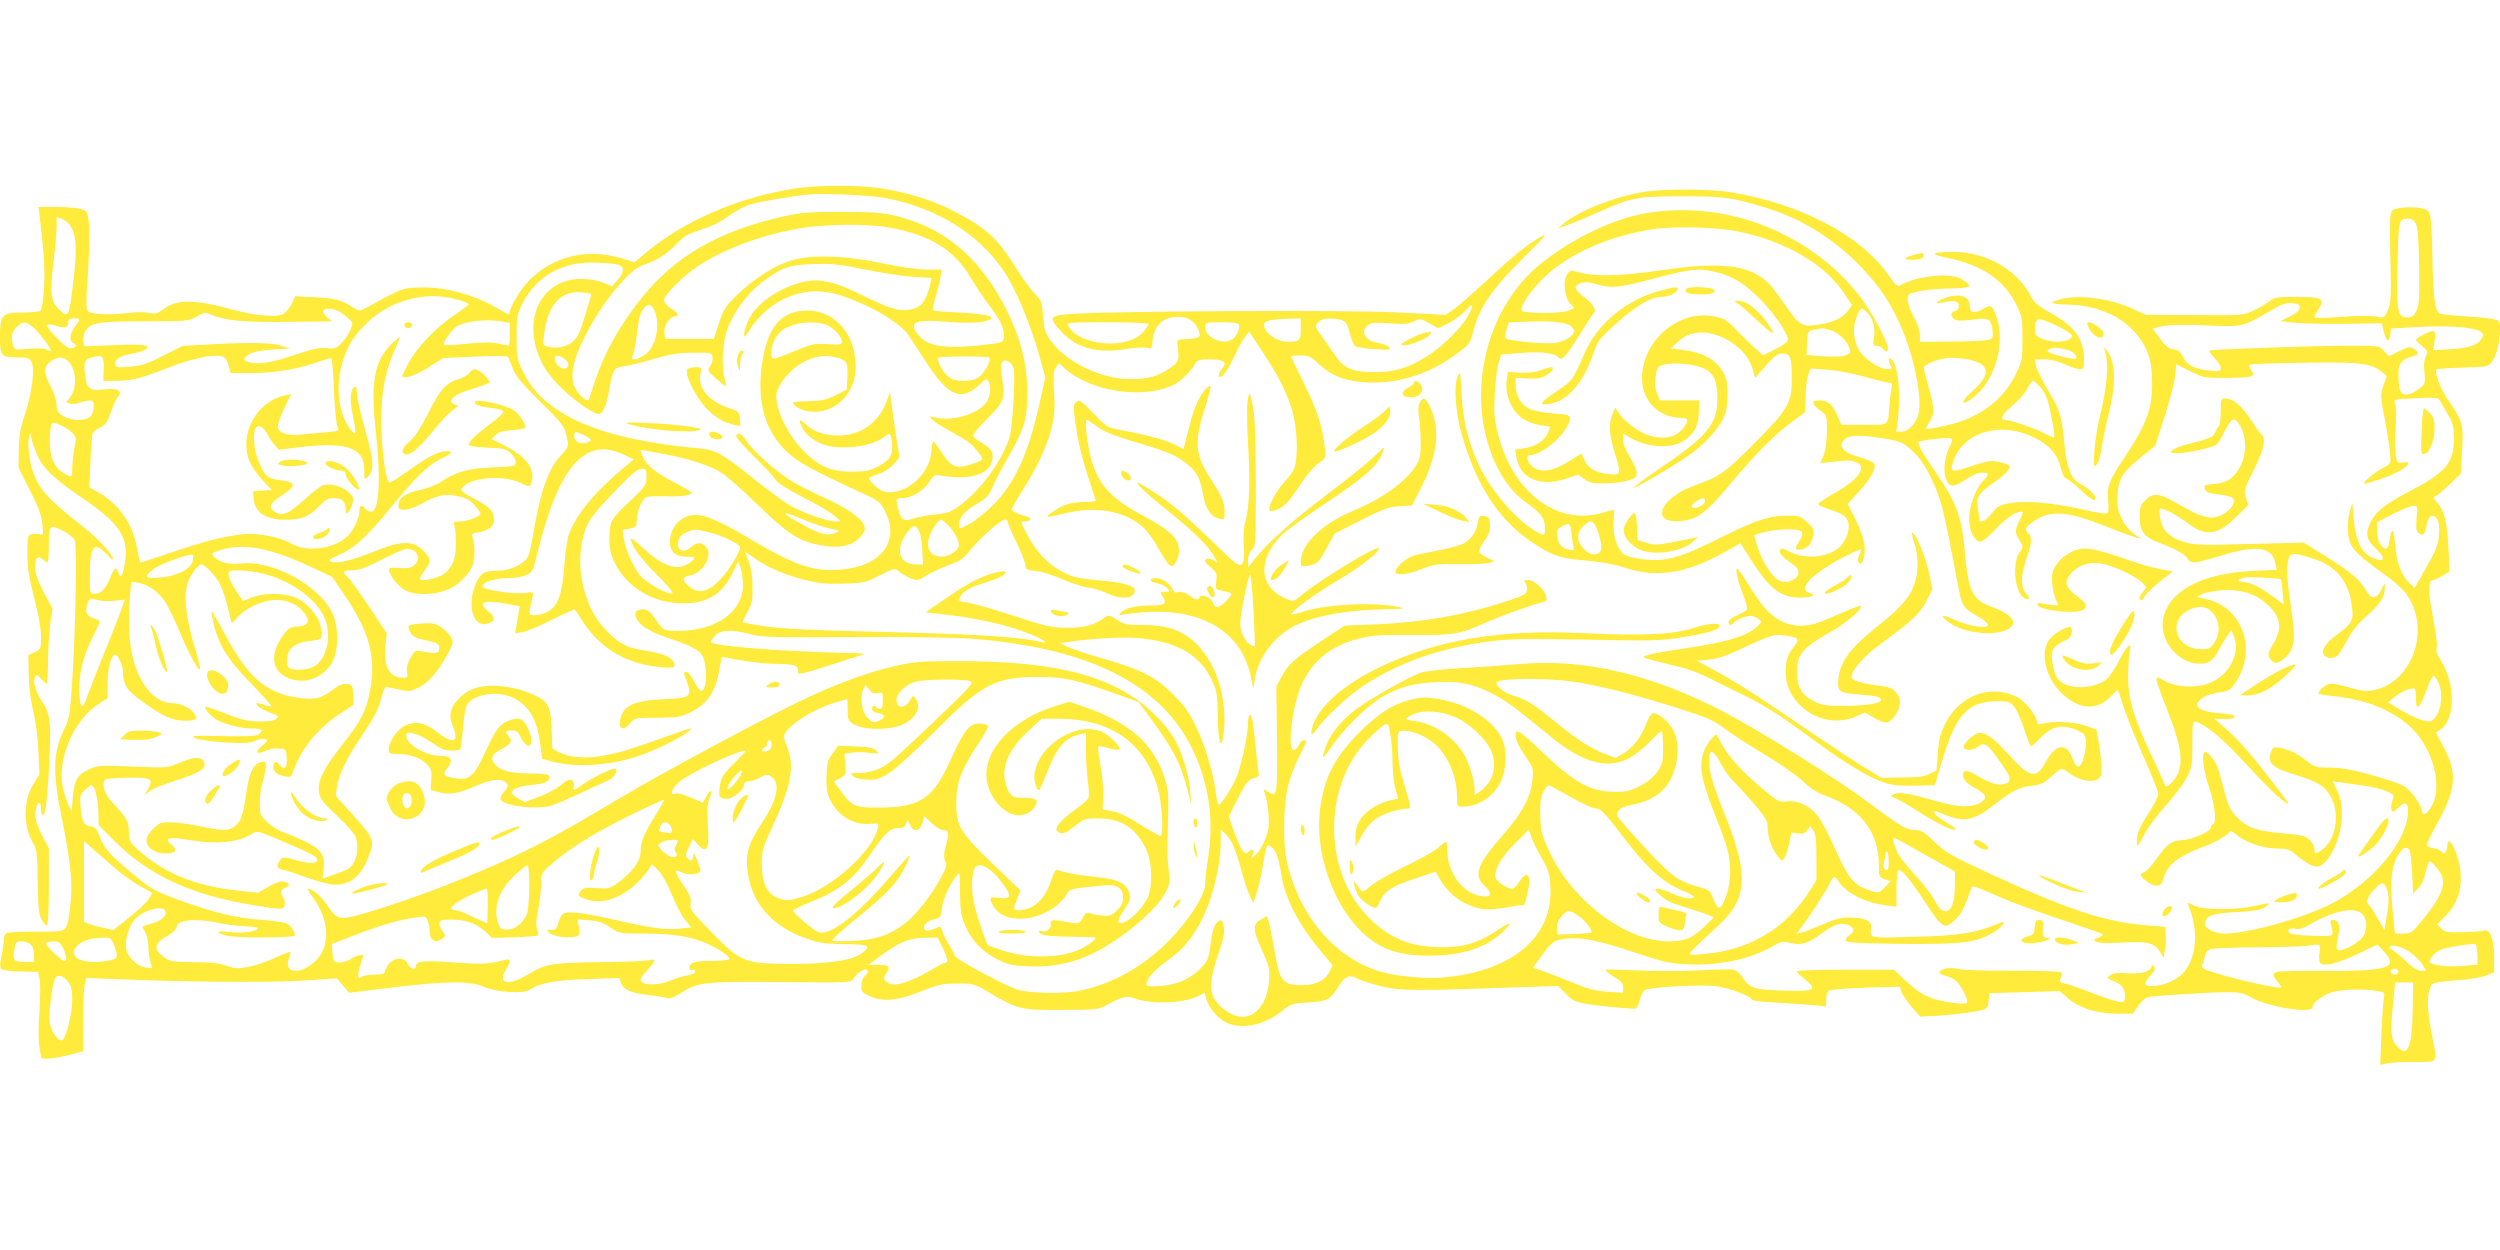 <?xml version="1.0" standalone="no"?>
<!DOCTYPE svg PUBLIC "-//W3C//DTD SVG 20010904//EN"
 "http://www.w3.org/TR/2001/REC-SVG-20010904/DTD/svg10.dtd">
<svg version="1.0" xmlns="http://www.w3.org/2000/svg"
 width="1280pt" height="640pt" viewBox="0 0 1280 640"
 preserveAspectRatio="xMidYMid meet">
<g transform="translate(0,640) scale(0.1,-0.1)"
fill="#ffeb3b" stroke="none">
<path d="M4069 5435 c-291 -46 -571 -167 -767 -333 l-53 -45 -72 22 c-174 51
-348 8 -469 -116 -43 -44 -98 -135 -98 -162 0 -15 -3 -14 -57 17 -126 74 -276
115 -404 110 -90 -3 -90 -3 -256 -94 -52 -29 -53 -29 -80 -11 -61 40 -99 50
-200 55 l-102 5 -18 -39 c-10 -21 -29 -44 -43 -52 -34 -18 -141 -9 -256 22
-203 55 -289 55 -361 1 -28 -22 -37 -24 -70 -17 -22 5 -63 5 -93 1 -89 -12
-194 -10 -214 4 -17 12 -17 24 -6 199 7 102 9 215 6 251 -7 62 -9 66 -38 76
-17 6 -74 11 -126 11 l-95 0 7 -56 c23 -193 27 -270 21 -364 -4 -60 -12 -108
-19 -112 -6 -4 -46 -8 -88 -8 -108 0 -118 -11 -118 -125 0 -99 6 -105 94 -105
46 0 57 -3 67 -22 18 -34 4 -153 -31 -263 -27 -80 -33 -118 -34 -190 l-1 -90
58 -115 c44 -86 60 -130 64 -174 6 -56 5 -58 -15 -51 -12 3 -31 3 -42 0 -18
-6 -20 -15 -20 -98 0 -73 7 -121 35 -227 22 -87 35 -158 35 -200 0 -63 -1 -65
-33 -80 l-32 -15 2 -100 c1 -64 10 -133 24 -190 13 -54 24 -136 26 -205 l5
-115 -32 -51 c-52 -85 -52 -216 1 -304 18 -28 20 -52 22 -194 2 -133 5 -167
20 -194 10 -17 22 -32 27 -32 6 0 10 76 10 199 l0 198 -35 67 c-34 66 -41 98
-29 144 9 32 24 27 24 -7 0 -47 17 -45 24 2 14 96 27 367 21 429 -5 51 -14 79
-37 112 -35 54 -50 100 -40 127 7 19 9 19 32 -6 13 -14 26 -25 29 -25 3 0 7
55 7 123 1 67 7 153 12 191 l11 69 -45 85 c-32 62 -44 95 -44 127 0 50 13 64
39 41 10 -9 21 -16 24 -16 4 0 7 37 7 83 0 110 4 114 69 81 29 -15 57 -37 63
-48 13 -24 5 -468 -13 -736 -10 -147 -15 -182 -34 -220 -65 -130 -69 -226 -16
-482 43 -210 54 -327 41 -432 -18 -146 -6 -136 -169 -136 -77 0 -146 -3 -155
-6 -9 -3 -16 -18 -16 -32 0 -14 -5 -52 -12 -84 -9 -44 -9 -61 -1 -69 7 -7 49
-12 99 -13 l88 -2 8 -32 c5 -19 5 -92 0 -167 -6 -84 -6 -154 0 -189 l10 -56
36 0 c21 0 69 9 107 19 l70 19 0 153 c1 85 4 169 9 188 l8 34 152 -6 c357 -15
778 -19 951 -8 l180 12 31 -37 32 -37 218 27 c275 33 402 35 470 4 65 -29 203
-38 237 -15 53 35 131 49 294 54 l163 6 10 -27 c13 -34 55 -52 145 -61 39 -4
79 -11 90 -15 13 -5 34 2 65 22 95 61 118 63 517 60 358 -4 362 -3 373 17 15
30 59 56 71 44 6 -6 2 -16 -11 -28 -13 -11 -20 -31 -20 -52 0 -31 4 -36 47
-55 66 -29 142 -21 263 28 83 33 106 38 180 38 84 1 86 1 168 -48 145 -85 161
-88 372 -87 182 1 185 2 235 30 65 36 97 44 132 30 84 -32 250 -27 323 9 l39
19 6 -28 c10 -43 59 -104 101 -124 82 -39 199 -14 291 61 35 29 53 36 96 39
130 8 144 13 178 66 47 74 63 82 110 58 22 -11 78 -29 126 -40 93 -22 168 -23
725 -3 l176 6 39 -40 c30 -32 49 -42 93 -50 47 -9 212 -26 260 -27 9 0 19 16
25 43 6 24 17 48 25 52 31 17 293 31 370 20 70 -10 180 -52 180 -69 0 -4 55
-11 123 -14 67 -4 152 -10 190 -13 l67 -7 0 35 c0 20 6 40 13 45 6 6 91 13
189 16 l176 5 6 -23 c3 -13 26 -47 51 -77 l46 -53 67 3 c86 4 231 22 259 33
16 6 23 18 25 46 l3 38 180 5 180 6 44 -38 c58 -50 148 -78 252 -78 l79 0 28
40 c15 22 36 42 47 44 32 8 323 26 406 26 63 0 84 -4 121 -25 93 -52 318 -88
318 -51 0 22 56 64 103 77 49 14 174 17 230 5 34 -6 38 -10 33 -29 -3 -12 -9
-96 -13 -186 l-6 -163 34 8 c19 4 82 7 142 7 126 0 118 -13 87 145 -22 115
-25 184 -9 230 11 33 6 32 182 47 38 3 86 13 108 21 l39 16 0 74 c0 90 -20
148 -48 140 -10 -4 -60 -7 -110 -9 -82 -2 -94 0 -113 19 l-21 22 46 45 c56 57
81 130 74 222 -8 94 -68 210 -68 131 0 -26 -21 -47 -28 -28 -2 6 -19 14 -38
18 -19 3 -36 10 -39 14 -3 5 21 56 54 115 97 175 104 257 32 390 l-39 74 22
15 c79 51 79 240 0 359 -15 23 -23 46 -19 57 6 17 0 58 -29 222 -15 84 -11
128 10 128 8 0 30 10 50 23 l36 22 -6 120 c-6 129 -22 194 -59 233 -22 23 -22
24 -2 34 11 7 43 34 72 62 l52 51 7 120 c7 135 4 146 -76 264 -37 55 -68 137
-55 149 3 4 64 8 136 10 126 4 130 5 148 31 35 48 54 174 33 208 -5 8 -58 16
-149 22 -78 5 -147 12 -152 15 -24 15 -34 91 -37 281 -1 110 -7 212 -13 227
-8 22 -18 28 -56 34 -53 7 -123 0 -138 -15 -11 -11 -13 -72 -7 -306 3 -137 1
-166 -14 -202 -15 -36 -22 -42 -40 -37 -36 9 -114 9 -228 0 -60 -5 -108 -5
-108 -1 0 4 9 23 21 42 34 54 18 63 -113 63 -101 0 -112 -2 -142 -25 -18 -13
-54 -35 -82 -47 -47 -22 -58 -23 -298 -21 l-249 1 -66 30 c-117 54 -271 75
-367 51 -69 -18 -61 -26 24 -28 191 -2 345 -88 410 -229 20 -43 27 -78 30
-142 7 -150 -22 -235 -141 -413 -78 -116 -92 -152 -83 -221 3 -28 2 -56 -2
-62 -5 -7 -45 -2 -132 18 -219 50 -403 50 -444 1 -41 -50 -56 -63 -70 -63 -8
0 -13 6 -13 13 1 6 -2 31 -7 55 -10 55 4 78 84 132 51 35 80 65 80 83 0 9 -62
27 -92 27 -15 0 -61 -11 -100 -25 -96 -33 -112 -33 -103 3 40 166 242 232 424
140 77 -40 117 -86 133 -156 8 -31 18 -52 26 -52 7 0 39 -25 71 -55 56 -53 81
-67 81 -45 0 15 -40 52 -78 72 -48 26 -71 82 -82 205 -14 144 -22 173 -86 278
-29 50 -57 105 -60 123 l-6 32 50 0 c32 0 69 -9 104 -25 29 -14 63 -25 76 -25
20 0 22 5 22 46 0 109 -45 172 -174 243 -60 34 -81 51 -97 83 -68 134 -230
228 -392 228 -121 0 -132 -11 -33 -31 172 -35 288 -114 349 -238 30 -62 32
-72 32 -176 0 -103 -2 -114 -31 -175 -56 -117 -151 -200 -283 -247 -55 -20
-181 -46 -181 -37 0 2 9 18 20 36 26 42 25 64 -5 173 -14 49 -25 95 -25 101 0
16 60 43 113 50 25 4 75 1 112 -6 115 -22 122 -77 22 -164 -60 -53 -60 -80 0
-36 112 82 170 266 129 404 -22 73 -32 80 -72 55 -45 -27 -68 -22 -69 16 0 44
-43 62 -105 46 -25 -7 -51 -18 -58 -25 -12 -11 -6 -12 31 -3 25 5 52 7 61 4
23 -9 20 -44 -5 -50 -28 -7 -21 -39 10 -47 14 -3 53 -1 88 4 76 11 90 2 95
-59 3 -37 1 -40 -27 -46 -17 -4 -101 -7 -187 -8 l-158 -1 0 36 c0 22 -12 57
-30 89 -16 28 -31 67 -32 85 -3 33 -2 34 52 48 30 7 103 14 161 15 115 2 125
9 64 47 -58 36 -221 20 -317 -31 -14 -8 -24 2 -56 48 -141 206 -449 369 -812
429 -101 16 -332 18 -433 3 -150 -22 -340 -96 -422 -164 l-30 -25 43 15 c23 8
93 36 155 64 186 82 203 85 437 86 219 0 254 -5 425 -57 180 -54 340 -151 475
-286 99 -100 155 -178 210 -295 70 -147 120 -367 105 -464 -8 -55 -50 -103
-90 -103 l-26 0 8 63 c17 133 1 279 -33 308 -17 14 -19 -3 -4 -32 9 -17 7 -19
-18 -19 -39 0 -114 50 -142 95 -31 50 -37 114 -15 170 9 25 21 45 26 45 19 0
57 -51 63 -85 4 -19 4 -51 0 -70 -5 -30 -4 -35 14 -35 11 0 25 -7 32 -15 20
-24 31 -18 24 13 -10 43 -89 187 -137 249 -255 331 -690 502 -1102 431 -172
-29 -399 -141 -554 -273 -206 -176 -316 -477 -282 -765 24 -193 107 -359 220
-439 79 -55 101 -84 101 -132 0 -43 -2 -44 -33 -27 -105 55 -238 206 -304 344
-57 122 -82 224 -90 369 -6 117 -7 119 -21 85 -19 -47 -10 -178 21 -290 73
-260 188 -439 355 -552 111 -75 144 -86 282 -98 81 -7 149 -20 204 -38 158
-52 311 -28 500 78 l87 49 55 -87 c96 -149 151 -191 249 -192 60 0 90 14 51
24 -55 14 -17 69 98 141 57 37 166 89 166 80 0 -2 -5 -16 -12 -30 -8 -19 -9
-28 0 -37 18 -18 35 39 28 94 -2 25 -23 82 -45 127 l-41 81 59 64 c60 67 87
115 78 140 -3 8 -32 22 -64 31 -100 28 -127 60 -85 98 22 20 75 21 193 3 66
-10 95 -19 123 -41 53 -40 92 -93 130 -177 43 -92 58 -151 110 -423 46 -245
30 -213 137 -280 18 -11 34 -26 37 -32 7 -22 -79 -14 -143 13 -92 39 -106 40
-67 6 87 -77 312 -87 339 -16 9 25 -36 61 -107 86 -101 36 -123 80 -140 283
-16 180 -42 252 -155 415 -58 83 -89 139 -82 147 9 9 147 25 162 19 14 -5 14
-9 1 -35 -27 -51 -37 -118 -26 -161 15 -56 39 -60 103 -16 34 23 64 36 85 36
38 0 40 -9 8 -39 -32 -30 -63 -104 -72 -168 -7 -56 7 -111 34 -136 16 -15 20
-15 43 1 13 9 46 40 73 69 41 45 108 84 122 71 2 -2 -5 -22 -16 -43 -25 -49
-25 -62 1 -104 18 -30 18 -35 5 -50 -48 -53 -32 -225 23 -246 22 -9 26 3 7 24
-31 34 -31 91 -2 175 30 89 32 113 9 138 -15 17 -15 19 2 38 10 11 38 29 62
41 73 35 159 24 330 -44 76 -31 152 -58 168 -61 17 -3 23 -3 15 0 -42 19 -75
53 -98 102 -21 46 -24 64 -20 123 6 82 26 112 126 193 l67 54 48 150 c27 83
51 177 54 209 l5 58 71 -35 c68 -34 75 -35 181 -35 61 0 119 3 130 8 17 7 17
9 2 32 -9 13 -12 26 -8 28 4 3 84 6 177 8 380 8 441 3 498 -44 l27 -22 -17
-49 c-16 -47 -16 -55 7 -170 12 -67 25 -146 27 -176 5 -55 5 -55 -30 -72 -36
-17 -111 -78 -104 -85 2 -2 43 10 91 26 105 35 181 94 107 83 -26 -4 -29 -1
-35 38 -4 23 -4 88 0 144 4 64 3 109 -4 122 -9 18 -5 19 67 23 152 8 154 7
166 -14 6 -11 23 -42 39 -69 25 -41 29 -59 30 -120 0 -127 -40 -174 -226 -271
-124 -65 -171 -101 -199 -156 -30 -60 -25 -90 21 -133 48 -44 54 -72 13 -61
-75 19 -111 81 -122 210 l-7 80 -12 -40 c-17 -58 -15 -134 6 -175 17 -35 66
-77 185 -162 36 -26 80 -66 97 -89 131 -181 30 -462 -178 -495 -28 -4 -62 0
-110 15 -39 11 -82 21 -96 21 -23 0 -66 -33 -66 -51 0 -3 33 -9 74 -13 200
-18 369 -100 451 -220 85 -125 105 -282 44 -360 -26 -33 -35 -33 -42 3 -3 16
-23 49 -44 74 -33 39 -49 49 -122 72 -149 47 -233 65 -306 65 -66 0 -76 3
-111 31 -52 41 -91 61 -137 69 -35 7 -39 5 -48 -17 -23 -61 0 -83 133 -123
113 -35 149 -60 179 -125 39 -84 14 -209 -51 -255 -36 -25 -40 -25 -40 3 0 13
-11 34 -25 47 -21 20 -41 25 -133 33 -136 11 -186 29 -238 82 -34 35 -45 57
-63 126 -13 46 -27 100 -33 120 -11 37 -51 89 -68 89 -20 0 -9 -97 20 -180 30
-85 41 -190 20 -190 -5 0 -10 -7 -10 -16 0 -21 -99 -65 -152 -66 -51 -2 -73
-19 -130 -100 -22 -32 -49 -60 -59 -63 -24 -8 -24 -18 -1 -37 50 -44 88 -44
98 1 17 71 76 118 209 167 55 19 119 57 130 74 5 8 14 5 29 -9 43 -40 137 -74
208 -75 60 -1 70 -4 105 -34 21 -18 53 -40 70 -49 42 -21 68 -9 106 51 61 98
76 244 33 329 l-23 47 36 -5 c162 -22 201 -29 238 -45 41 -18 42 -19 32 -49
-6 -17 -8 -39 -5 -48 6 -14 11 -12 35 12 39 37 55 25 49 -36 -15 -154 -191
-356 -403 -462 -143 -71 -418 -147 -534 -147 -51 0 -101 24 -101 49 0 42 35
55 160 61 88 5 125 11 145 24 15 10 25 19 23 21 -2 2 -32 -4 -68 -12 -97 -24
-275 -23 -319 1 -33 18 -34 18 -26 0 51 -123 44 -252 -17 -334 -28 -38 -89
-70 -146 -77 -64 -7 -74 8 -34 50 23 23 29 36 22 47 -8 12 -10 12 -15 -2 -10
-25 -55 -36 -126 -31 -48 4 -69 1 -84 -10 -20 -15 -19 -16 10 -27 46 -18 65
-40 65 -77 0 -29 -3 -33 -26 -33 -14 0 -76 20 -137 44 -62 24 -127 47 -144 50
-29 7 -32 10 -22 27 5 11 7 24 4 30 -4 6 -97 9 -253 9 -147 -1 -261 3 -282 10
-35 10 -90 -2 -90 -20 0 -4 12 -11 28 -15 15 -3 37 -13 49 -21 29 -18 77 -110
62 -119 -17 -11 -130 6 -187 27 -35 13 -76 41 -119 81 l-66 62 -248 0 c-137 0
-249 -3 -249 -8 0 -4 10 -15 22 -25 88 -71 81 -78 -78 -74 -159 4 -184 11
-218 62 -14 22 -36 42 -49 45 -12 3 -89 2 -172 -3 -82 -5 -224 -5 -315 -1 -91
4 -166 6 -168 4 -5 -4 18 -23 56 -45 23 -14 32 -27 32 -46 l0 -27 -77 5 c-58
4 -99 13 -158 38 -44 18 -113 45 -153 60 l-73 26 44 60 c56 76 62 80 124 88
77 10 169 -9 353 -71 147 -49 177 -56 270 -60 164 -8 322 26 438 93 41 24 49
26 90 16 59 -13 89 -3 163 52 63 47 100 57 140 36 25 -14 24 -32 -1 -48 -11
-7 -20 -18 -20 -26 0 -12 43 -15 243 -18 302 -4 402 3 471 36 53 26 72 39 94
67 10 14 0 12 -48 -8 -102 -41 -191 -54 -417 -60 -231 -6 -217 -9 -213 49 2
35 -30 49 -110 50 -43 1 -74 -7 -135 -34 -44 -19 -93 -38 -109 -42 l-28 -7 21
28 c40 51 129 188 147 226 21 44 28 45 50 11 38 -57 136 -107 238 -119 l56 -7
0 90 c0 50 4 94 10 97 14 9 61 -48 142 -172 83 -127 95 -134 151 -80 29 27 47
63 82 164 3 9 28 1 82 -23 101 -46 198 -83 411 -154 95 -32 176 -60 179 -64 3
-3 -7 -10 -23 -16 -27 -11 -28 -12 -10 -22 12 -7 58 -8 130 -4 129 8 166 -1
195 -47 l19 -31 7 45 c4 24 5 60 3 79 l-3 35 -89 7 c-219 16 -421 84 -845 282
-161 75 -192 94 -247 146 -54 52 -67 60 -101 60 -41 0 -74 20 -243 146 -159
119 -544 359 -732 458 -367 193 -720 276 -1048 246 -63 -5 -191 -15 -285 -20
-93 -5 -190 -15 -213 -22 -49 -13 -256 -128 -336 -187 -75 -56 -132 -124 -156
-188 -11 -31 -19 -58 -16 -60 2 -3 23 24 47 59 61 90 192 217 266 256 90 48
146 62 258 69 124 7 191 -6 293 -57 71 -36 107 -63 312 -230 152 -123 277
-158 383 -106 31 15 79 52 112 86 31 34 60 58 64 55 3 -4 6 -42 6 -85 0 -71
-3 -82 -30 -122 -21 -28 -50 -53 -90 -73 -50 -26 -68 -30 -134 -29 -123 2
-203 48 -381 219 -41 40 -85 77 -97 84 -21 11 -23 10 -23 -18 0 -19 17 -54 46
-97 46 -67 46 -69 40 -128 -9 -88 -51 -167 -151 -281 -133 -153 -152 -205 -95
-260 38 -36 39 -55 3 -55 -101 1 -193 114 -193 236 0 24 -3 44 -6 44 -4 0 -23
-14 -42 -32 -20 -17 -95 -59 -167 -93 -71 -34 -150 -79 -174 -99 -38 -32 -47
-35 -55 -23 -39 55 -37 54 -31 22 9 -42 31 -73 68 -95 42 -26 44 -26 61 12 23
55 61 80 176 118 l110 37 24 -41 c48 -82 129 -137 221 -151 22 -3 76 1 119 9
44 9 82 13 85 11 7 -8 30 84 31 123 0 44 -25 42 -51 -3 -12 -19 -28 -35 -35
-35 -24 0 -73 29 -84 50 -18 33 22 108 99 184 l69 68 12 -37 c7 -20 30 -69 53
-107 34 -60 41 -81 45 -143 17 -261 -194 -440 -553 -470 -86 -8 -240 7 -316
30 -222 65 -400 264 -471 525 -18 69 -23 110 -23 220 0 154 20 244 80 363 40
79 40 77 20 77 -9 0 -20 -11 -25 -25 -5 -14 -16 -25 -25 -25 -38 0 -7 241 45
347 58 117 149 188 286 223 67 18 108 20 274 19 216 -1 240 3 370 60 87 39
243 95 293 106 25 5 28 9 23 33 -9 36 -60 82 -92 82 -22 0 -24 -2 -14 -14 6
-8 10 -25 8 -38 -3 -20 -18 -28 -103 -56 -211 -70 -430 -109 -675 -119 l-155
-6 -114 -75 c-144 -95 -176 -123 -209 -186 l-27 -51 3 -269 c3 -291 1 -301
-47 -269 -23 15 -24 14 -17 -3 15 -39 27 -139 21 -179 -9 -55 -37 -116 -65
-140 l-23 -20 7 22 c8 25 -3 30 -22 11 -19 -19 -38 7 -71 97 l-30 83 47 94
c41 80 51 94 80 103 21 6 31 14 27 23 -2 7 -9 63 -15 125 -13 138 -20 177 -31
177 -5 0 -9 -18 -9 -39 0 -57 -28 -194 -54 -267 -21 -57 -81 -153 -97 -154 -3
0 -9 24 -13 53 -11 101 -56 251 -102 346 -37 77 -61 110 -118 166 -91 90 -155
123 -351 181 -88 25 -175 54 -194 64 l-34 17 41 6 c118 19 296 28 379 18 193
-21 302 -89 364 -226 19 -42 23 -69 24 -173 2 -137 18 -184 30 -87 17 134 -17
291 -85 391 -78 117 -170 163 -323 164 -89 0 -101 2 -138 27 -34 22 -44 25
-57 15 -59 -43 -108 -57 -197 -56 -82 0 -107 6 -275 61 -102 33 -206 63 -232
67 -52 8 -53 8 -38 37 13 23 55 46 124 66 62 19 106 40 106 53 0 5 -14 7 -32
3 -74 -14 -149 -50 -261 -127 l-118 -81 112 -13 c144 -16 302 -51 406 -92 83
-31 125 -60 67 -46 -85 22 -298 37 -634 46 -568 14 -676 19 -784 35 -55 8
-101 17 -103 18 -2 2 9 26 24 53 23 42 27 59 26 129 0 54 -7 96 -20 132 l-20
51 47 -34 c66 -48 160 -88 264 -114 72 -18 110 -21 196 -18 101 3 112 5 184
42 69 35 78 37 94 24 23 -21 78 -48 96 -48 8 0 31 11 50 24 20 13 69 36 109
51 64 23 79 33 118 82 47 59 155 153 176 153 7 0 13 -6 13 -13 0 -7 20 -55 45
-106 25 -51 45 -103 45 -115 0 -21 6 -24 53 -29 28 -3 90 -22 137 -43 47 -20
105 -39 130 -42 25 -2 67 -15 94 -28 75 -36 146 -30 146 14 0 23 -63 41 -186
51 -100 9 -129 15 -181 41 -72 36 -134 100 -181 188 -38 70 -38 72 -13 72 29
0 35 18 9 25 -49 14 -78 28 -78 38 0 5 23 46 51 90 77 119 127 226 151 319 17
69 20 100 15 189 -5 86 -3 110 9 128 l16 22 34 -31 c135 -118 409 -156 559
-77 34 17 87 71 104 105 10 19 19 22 77 22 71 0 90 -15 60 -49 -18 -19 -21
-41 -7 -41 14 0 43 46 78 120 16 36 39 76 50 89 l19 23 71 -108 c81 -125 111
-183 142 -273 25 -73 37 -193 27 -274 -6 -49 -14 -63 -61 -116 -49 -55 -87
-132 -73 -147 3 -3 22 1 41 9 37 16 61 43 129 147 24 36 60 76 80 89 36 23 37
26 32 70 -13 118 -37 193 -104 330 -39 79 -70 145 -70 147 0 2 22 4 48 4 42 0
53 -5 92 -42 69 -64 137 -90 253 -96 159 -8 322 45 464 153 55 41 62 51 73 98
31 128 97 227 264 391 101 99 122 124 90 107 -68 -38 -145 -99 -285 -230 -74
-68 -150 -135 -171 -148 l-36 -25 -257 13 c-255 12 -1371 7 -1637 -7 -140 -8
-146 -15 -73 -93 79 -84 184 -112 331 -88 44 7 92 10 106 6 25 -6 26 -5 30 43
7 66 46 108 110 115 56 7 99 -14 121 -59 20 -42 12 -50 -55 -54 -49 -2 -53 -4
-50 -26 12 -84 9 -91 -41 -125 -61 -41 -108 -54 -199 -54 -149 -1 -334 89
-409 198 -28 40 -34 59 -39 125 -5 72 -8 80 -40 112 -20 19 -64 79 -98 134
-96 155 -155 207 -327 295 -102 52 -227 91 -360 112 -110 18 -329 18 -446 0z
m467 -49 c264 -53 470 -180 602 -372 63 -92 140 -277 187 -449 l27 -98 -27
-121 c-58 -265 -128 -420 -240 -531 -38 -39 -94 -83 -122 -98 -51 -27 -53 -27
-53 -8 0 41 25 72 86 108 54 31 66 44 85 87 11 28 49 101 84 161 79 138 95
191 95 317 0 153 -34 288 -111 440 -118 233 -281 383 -489 451 -112 37 -157
42 -350 42 -167 0 -210 -3 -298 -23 -333 -75 -556 -203 -730 -421 -112 -141
-190 -282 -239 -432 -15 -46 -28 -85 -29 -87 -6 -10 -47 23 -64 51 -38 62 -19
159 61 306 84 157 214 311 277 332 71 23 127 58 174 108 41 43 58 53 128 75
54 17 99 39 140 70 33 24 84 51 113 60 50 14 211 42 292 50 75 8 330 -4 401
-18z m-4173 -146 c29 -48 32 -122 11 -292 -20 -173 -24 -180 -74 -130 -41 41
-45 85 -26 241 9 75 16 157 16 183 l0 47 28 -10 c15 -5 36 -23 45 -39z m12007
13 c9 -20 14 -86 16 -220 2 -162 0 -196 -14 -225 -14 -26 -23 -33 -47 -33 -49
0 -54 23 -50 248 5 250 6 257 49 257 26 0 36 -6 46 -27z m-7818 -18 c211 -37
335 -114 423 -265 21 -36 62 -96 91 -135 57 -76 74 -111 74 -155 0 -35 -4 -36
-144 -50 -160 -16 -247 -1 -291 51 -58 70 -24 86 150 71 107 -9 186 -5 215 13
26 16 -31 28 -162 35 -70 3 -130 8 -132 11 -3 3 3 32 13 64 10 33 22 79 26
103 l7 42 -77 0 c-47 0 -134 12 -228 32 -201 42 -375 46 -479 10 -86 -30 -179
-91 -263 -171 -61 -59 -70 -73 -94 -145 l-26 -81 -125 0 -125 0 -3 34 c-4 35
28 81 55 81 19 0 16 18 -6 30 -28 15 -51 39 -51 55 0 24 99 123 170 170 133
89 325 161 519 195 132 23 346 26 463 5z m4348 -20 c247 -52 444 -168 545
-321 l37 -56 -19 -27 c-30 -40 -75 -62 -152 -73 -86 -13 -99 -5 -172 102 -66
95 -85 117 -130 146 -98 62 -238 70 -514 29 -191 -28 -324 -32 -403 -11 -52
14 -53 14 -69 -10 -22 -34 -13 -117 16 -148 l22 -23 -33 -14 c-35 -15 -209
-15 -235 -1 -16 10 25 79 89 148 126 137 367 245 608 274 104 12 320 5 410
-15z m-5732 -171 c30 -9 28 -39 -6 -78 l-28 -32 -44 18 c-28 12 -70 19 -111
20 -206 2 -310 -205 -210 -418 22 -47 52 -88 104 -139 66 -66 165 -135 194
-135 19 0 39 48 52 123 19 108 23 115 78 122 26 4 95 20 153 38 84 24 124 31
200 31 92 1 95 0 98 -22 2 -13 -3 -34 -12 -47 -15 -23 -14 -25 31 -64 25 -23
48 -40 49 -38 2 2 -1 19 -6 38 -16 57 -12 171 10 241 27 87 103 194 182 253
100 76 136 89 263 93 94 3 132 -1 260 -27 82 -17 193 -34 247 -38 l98 -6 -6
-26 c-22 -98 -49 -131 -118 -138 -51 -6 -102 11 -249 84 -114 57 -197 76 -268
63 -122 -23 -251 -107 -293 -191 -14 -29 -26 -64 -26 -78 0 -22 3 -20 28 20
105 163 288 234 458 179 156 -50 312 -141 356 -207 14 -21 55 -84 92 -140 114
-175 178 -201 274 -109 27 26 34 28 42 16 16 -25 11 -81 -10 -110 -44 -62
-177 -100 -265 -77 -29 8 -29 8 -12 -11 10 -11 52 -38 95 -61 42 -23 86 -50
97 -59 25 -21 65 -72 65 -82 0 -11 -88 -40 -120 -40 -32 0 -57 22 -96 84 -16
25 -32 46 -35 46 -4 0 -9 -25 -11 -55 -10 -120 -140 -227 -243 -201 -26 7 -75
51 -75 67 0 5 19 13 42 20 25 6 58 26 79 48 35 35 37 40 29 76 -5 21 -16 96
-26 168 l-17 130 -18 -49 c-41 -110 -133 -174 -248 -174 -71 0 -128 21 -169
60 -31 29 -35 22 -14 -20 19 -39 68 -75 121 -90 94 -26 249 -2 302 46 24 21
29 16 36 -33 7 -59 -9 -89 -69 -120 -46 -24 -65 -28 -138 -28 -108 0 -172 29
-252 113 -90 94 -152 243 -128 303 24 56 70 108 122 138 65 38 115 46 178 31
57 -14 63 -25 58 -111 l-3 -54 -58 -29 c-48 -24 -71 -29 -137 -30 -44 -1 -80
-4 -80 -7 0 -16 40 -39 78 -45 128 -20 241 83 243 222 3 169 -103 294 -249
294 -135 0 -206 -87 -232 -284 -25 -187 19 -337 131 -441 60 -55 122 -89 390
-213 81 -37 87 -42 112 -93 77 -154 -26 -283 -237 -296 -140 -9 -228 22 -477
170 -157 93 -236 122 -290 107 -59 -17 -99 -71 -99 -135 0 -50 28 -75 86 -75
42 0 45 -2 33 -17 -8 -9 -28 -22 -45 -29 -54 -23 -127 9 -216 94 -32 30 -58
50 -58 43 0 -32 50 -101 133 -183 56 -56 87 -93 79 -96 -24 -8 -139 57 -166
93 -38 50 -75 134 -82 187 l-6 45 36 7 c33 6 36 10 36 41 0 48 28 113 51 120
11 4 57 5 102 4 78 -3 127 5 127 19 0 4 -44 30 -97 57 -95 49 -143 92 -157
141 l-7 21 103 -18 c138 -25 252 -61 312 -100 28 -17 113 -92 190 -168 149
-144 201 -178 304 -200 110 -23 183 -7 226 51 16 23 18 32 8 52 -16 37 -94 89
-202 138 -52 23 -126 60 -164 83 -77 45 -204 158 -236 211 -22 34 -50 46 -50
20 0 -8 42 -56 94 -107 52 -51 100 -103 107 -115 7 -15 60 -48 138 -89 70 -35
142 -78 161 -94 l35 -30 -30 0 c-45 -1 -182 50 -245 90 -30 20 -102 73 -160
119 -176 141 -204 156 -290 164 -504 46 -791 169 -898 385 -36 73 -37 78 -37
185 0 101 2 116 28 168 72 146 211 223 387 213 47 -2 95 -7 108 -11z m5626
-39 c83 -22 141 -59 221 -140 69 -70 136 -168 139 -202 1 -13 -18 -28 -63 -50
l-64 -32 -41 36 c-23 21 -66 63 -96 94 -48 50 -62 59 -113 69 -181 36 -368
-122 -370 -314 -1 -119 86 -206 205 -206 33 0 35 -12 8 -50 -47 -66 -155 -68
-247 -4 -32 21 -68 54 -80 73 l-23 34 -16 -39 c-19 -46 -14 -106 16 -202 32
-102 31 -106 -37 -99 -64 7 -102 29 -122 74 l-14 31 -51 -32 c-93 -60 -155
-70 -200 -35 -28 22 -35 59 -11 59 50 0 153 79 186 142 31 61 29 64 -65 71
-46 3 -100 13 -120 21 -45 19 -76 68 -76 121 l0 41 63 -4 c49 -2 69 1 95 17
30 19 43 41 24 41 -5 0 -30 -7 -56 -16 -31 -11 -68 -15 -106 -12 l-59 4 -6
-38 c-13 -75 23 -163 83 -203 20 -13 60 -28 89 -32 l51 -8 -13 -32 c-17 -40
-62 -69 -122 -78 l-45 -7 6 -39 c18 -110 122 -154 254 -110 l62 21 31 -22 c25
-19 43 -23 102 -23 40 0 93 6 120 14 41 12 47 17 47 40 0 15 -16 51 -35 81
-21 34 -35 68 -35 88 l0 34 33 -21 c86 -53 215 -61 278 -18 54 37 73 71 77
142 l4 65 -101 0 -102 0 -15 36 c-11 27 -13 49 -7 87 7 47 10 51 43 60 53 14
159 3 207 -21 50 -26 67 -66 66 -159 -1 -124 -53 -187 -283 -343 -83 -56 -149
-105 -146 -107 5 -6 174 92 272 158 83 56 159 136 188 199 15 33 21 66 21 120
0 64 -4 82 -27 122 -34 57 -105 95 -199 106 l-64 8 33 31 c42 41 92 57 151 49
107 -15 208 -94 235 -186 l13 -45 29 34 c70 81 82 91 113 91 38 0 46 -23 45
-135 -1 -120 -20 -152 -193 -326 -152 -152 -173 -167 -305 -215 -176 -63 -230
-193 -75 -182 88 6 136 42 261 193 121 146 226 252 318 319 l62 46 3 82 c1 46
7 96 14 112 l12 29 87 -6 c50 -4 131 -19 192 -37 58 -16 113 -30 123 -30 13 0
17 -5 13 -17 -2 -10 -8 -49 -11 -88 -10 -121 2 -110 -131 -110 l-116 0 -23 52
c-24 54 -47 73 -89 73 -48 0 -42 -20 19 -64 17 -13 20 -25 19 -98 -1 -51 -8
-98 -18 -121 l-16 -39 63 8 c75 9 102 8 128 -6 47 -26 0 -88 -113 -152 -49
-27 -88 -53 -88 -57 0 -8 13 -14 95 -43 53 -18 70 -52 55 -110 -7 -23 -24 -53
-40 -68 -58 -54 -175 -66 -254 -26 -41 21 -48 22 -53 8 -6 -15 11 -33 71 -75
32 -22 33 -51 4 -71 -32 -23 -71 -20 -100 7 -34 32 -73 102 -92 164 l-15 53
51 15 c29 8 82 15 120 15 80 0 91 -12 59 -63 -24 -38 -21 -46 14 -40 31 7 51
30 59 72 5 29 2 37 -31 67 -33 31 -43 34 -98 34 -96 0 -168 -24 -350 -115
-207 -104 -279 -123 -397 -108 -49 7 -86 17 -98 28 -33 30 -53 98 -48 165 2
33 2 60 0 60 -2 0 -29 -7 -60 -16 -231 -67 -458 106 -533 406 -18 71 -21 103
-16 200 3 63 12 135 19 160 l14 45 89 7 c107 9 180 2 201 -19 13 -14 17 -13
35 3 11 10 46 59 76 109 31 49 62 98 70 107 19 22 7 44 -52 92 -35 29 -43 41
-35 51 18 22 55 25 106 10 72 -22 108 -19 261 21 228 60 261 64 357 39z
m-5767 -109 c3 -2 -46 -164 -61 -199 -25 -60 -93 -90 -164 -71 -22 6 -23 10
-17 58 20 161 89 234 205 218 19 -3 36 -5 37 -6z m-677 -32 c27 -8 50 -18 50
-22 0 -4 -35 -29 -76 -57 -92 -61 -189 -163 -232 -243 -18 -33 -32 -63 -32
-66 0 -21 66 0 133 43 l76 48 162 7 c89 4 165 4 169 -1 4 -4 15 -30 25 -58 14
-39 43 -74 140 -170 106 -104 123 -126 133 -167 16 -65 17 -63 -28 -112 -64
-69 -102 -178 -140 -401 -16 -94 -24 -120 -42 -136 -41 -33 -87 -50 -141 -51
-63 -1 -82 -10 -102 -48 -61 -119 -26 -253 58 -221 35 14 34 30 -4 62 -57 46
-23 59 98 37 l65 -12 -6 -30 c-3 -17 -9 -49 -12 -70 l-7 -39 39 7 c21 3 90 32
151 63 62 31 114 55 116 52 3 -2 17 -24 32 -48 91 -146 222 -227 397 -246 77
-8 93 -3 77 26 -14 27 -58 44 -147 58 -91 14 -134 36 -193 98 -61 63 -93 121
-118 213 -34 123 -25 256 25 351 10 20 69 89 131 153 85 89 118 116 137 116
24 0 26 -4 26 -42 0 -41 -4 -47 -77 -116 -105 -99 -113 -112 -113 -198 0 -59
5 -81 31 -132 57 -114 181 -192 320 -200 137 -8 224 39 278 151 l30 62 12 -30
c7 -17 12 -55 13 -86 3 -139 -135 -239 -331 -239 -77 0 -75 -1 -123 68 -24 34
-36 42 -60 42 -38 0 -48 -22 -26 -56 23 -34 66 -59 156 -90 113 -39 158 -61
173 -86 29 -46 29 -176 0 -185 -7 -3 -24 18 -38 46 -14 29 -32 51 -41 51 -9 0
-14 -6 -11 -12 45 -121 45 -121 -109 -128 -153 -8 -205 -33 -220 -108 -9 -46
21 -56 52 -16 24 29 24 29 136 29 96 0 120 4 163 23 94 43 138 105 158 222
l12 67 100 -18 c55 -10 139 -18 186 -18 63 -1 90 -5 99 -16 6 -8 9 -19 5 -25
-11 -18 25 -11 164 34 75 25 150 48 166 53 21 6 -2 9 -80 10 -347 8 -695 36
-695 56 0 6 10 21 22 34 27 29 88 31 180 6 56 -16 113 -17 528 -15 273 2 523
-2 605 -8 600 -47 968 -232 1130 -565 84 -173 111 -358 81 -554 -9 -58 -16
-121 -16 -141 0 -53 -87 -188 -185 -286 -130 -132 -284 -219 -450 -255 -90
-20 -268 -16 -335 7 -64 22 -309 155 -310 168 0 5 -13 31 -30 57 -16 27 -32
60 -36 73 -6 25 -7 25 -42 10 -25 -10 -39 -11 -46 -4 -17 17 7 44 46 53 33 8
36 11 41 58 6 47 37 117 75 166 16 22 17 19 17 -85 1 -87 5 -118 23 -163 32
-80 90 -142 169 -181 59 -29 78 -33 168 -36 112 -5 225 19 320 66 152 75 331
226 375 317 20 41 22 55 14 108 -8 64 -8 95 -3 287 3 98 1 126 -18 186 -56
177 -182 287 -423 369 l-65 22 -71 -22 c-208 -64 -354 -209 -354 -349 1 -87
54 -171 128 -203 42 -17 95 -3 118 33 25 38 14 49 -51 49 -50 0 -60 3 -76 25
-11 14 -22 49 -26 78 -9 75 35 160 124 241 l66 61 91 0 c264 -1 441 -126 505
-360 21 -75 30 -240 13 -240 -5 0 -35 16 -68 36 -114 71 -143 85 -186 92 l-43
8 4 66 c1 38 -5 107 -14 158 -10 50 -15 93 -12 97 4 3 26 0 51 -7 24 -7 49
-11 55 -9 21 7 -49 77 -94 95 -153 58 -375 -123 -334 -272 6 -19 14 -32 19
-29 5 3 25 49 46 102 43 112 87 164 152 180 l42 11 0 -92 c0 -50 5 -121 10
-158 5 -37 7 -74 4 -82 -3 -9 -29 -32 -58 -53 -101 -73 -129 -112 -90 -127 18
-7 35 1 88 43 35 28 45 31 110 31 118 -1 195 -51 245 -160 30 -65 34 -182 9
-241 -31 -72 -126 -155 -150 -131 -6 6 3 28 27 63 28 40 35 59 30 78 -15 58
-57 80 -183 92 -87 9 -148 20 -187 35 -9 4 -19 -12 -31 -48 -34 -105 -92 -158
-170 -158 -28 0 -28 3 -2 68 l13 33 -143 137 c-170 164 -187 194 -186 317 1
97 25 163 108 290 31 47 56 90 56 94 0 14 -47 22 -74 12 -35 -14 -59 -50 -121
-186 -90 -197 -154 -239 -367 -240 -122 0 -138 7 -196 88 l-33 46 32 16 c30
16 31 18 27 71 l-5 54 35 6 c18 4 59 4 90 0 55 -6 56 -6 39 11 -14 14 -38 19
-106 21 l-89 4 -28 -38 c-25 -32 -29 -48 -32 -113 -3 -53 1 -87 12 -113 38
-90 121 -144 211 -136 45 3 46 3 40 -22 -29 -121 -239 -309 -394 -354 -69 -20
-85 -20 -128 1 -49 23 -72 77 -73 170 0 68 4 81 59 200 89 193 109 297 75 388
-8 22 -18 47 -20 56 -14 42 135 145 265 183 30 9 56 16 58 16 2 0 3 -24 3 -54
0 -47 3 -56 26 -71 55 -36 195 -36 265 0 63 33 86 87 56 129 -12 16 -14 16
-27 -8 -24 -46 -70 -46 -70 0 0 35 48 80 99 94 48 13 247 15 280 2 19 -7 -3
-31 -202 -221 -203 -193 -229 -215 -283 -233 -32 -11 -73 -18 -91 -16 -18 2
-33 1 -33 -3 0 -17 32 -29 81 -31 47 -2 61 2 114 36 33 21 135 114 230 210
242 244 311 280 530 280 133 0 189 -12 397 -86 l117 -42 60 -81 c120 -162 158
-237 192 -375 l19 -75 -6 75 c-7 84 -42 200 -81 267 -37 64 -116 147 -189 199
-194 138 -464 198 -904 199 -200 0 -237 -3 -328 -23 -136 -31 -272 -79 -441
-156 -187 -85 -751 -387 -997 -534 -294 -175 -419 -242 -614 -328 -222 -97
-417 -171 -621 -234 -187 -57 -187 -57 -248 31 -29 42 -73 79 -95 79 -4 0 10
-23 30 -50 79 -111 86 -239 16 -313 -77 -81 -174 -76 -142 8 6 15 9 29 7 31
-2 3 -37 -11 -78 -30 -41 -19 -102 -40 -136 -46 -55 -11 -69 -10 -115 6 -39
13 -84 18 -170 18 -101 1 -120 4 -144 22 -61 45 -58 71 17 115 27 16 44 33 44
44 0 36 98 45 217 19 40 -8 101 -16 135 -17 35 -1 63 -5 63 -9 0 -17 -82 -29
-145 -20 -68 9 -78 -1 -17 -18 50 -14 352 -13 352 1 0 19 -20 48 -43 61 -12 6
-74 15 -137 19 -125 8 -264 43 -456 117 -88 34 -115 51 -198 121 -117 97 -143
127 -166 189 -14 37 -23 48 -43 50 -37 5 -47 22 -54 95 -5 61 -4 67 20 91 14
14 31 26 36 26 16 0 35 -79 35 -145 l1 -60 80 -80 c177 -177 393 -277 710
-329 150 -25 159 -25 163 3 2 13 -1 28 -7 34 -18 18 -13 45 9 52 27 9 25 23
-5 31 -17 4 -40 -3 -79 -25 l-55 -32 -108 12 c-217 23 -377 90 -511 212 -37
35 -42 45 -42 84 0 55 -10 74 -71 139 -48 51 -64 86 -57 121 3 16 16 18 116
21 126 3 141 -5 109 -60 l-17 -29 27 21 c14 11 72 34 127 52 136 42 174 69
145 104 -17 21 -52 17 -121 -12 -61 -26 -63 -26 -238 -19 -165 7 -180 6 -222
-13 -61 -27 -78 -55 -85 -142 l-6 -73 -18 34 c-9 19 -22 61 -29 94 -27 142 61
343 185 421 l45 29 1 75 c0 79 16 141 37 148 14 4 42 -55 42 -90 0 -65 18 -92
100 -151 103 -74 152 -97 217 -97 59 0 69 8 46 39 -19 28 -71 51 -113 51 -96
0 -183 116 -210 282 -11 71 -13 207 -3 287 l6 53 35 -6 c47 -7 102 -45 135
-93 15 -22 50 -93 77 -158 45 -109 96 -202 105 -193 2 2 -7 42 -21 88 -53 180
-65 276 -44 352 11 38 54 98 71 98 19 0 78 -63 98 -106 12 -25 29 -78 38 -117
9 -40 17 -74 19 -76 2 -2 15 11 30 28 35 41 113 81 175 88 65 8 131 -17 166
-64 34 -45 23 -67 -36 -71 -36 -3 -46 -9 -71 -44 -77 -106 -57 -199 49 -228
78 -21 164 19 204 93 31 60 31 183 -1 248 -70 143 -307 272 -468 254 -65 -7
-117 7 -142 38 -12 14 -7 18 44 33 118 34 253 7 463 -92 l101 -47 59 -86 c131
-192 167 -321 137 -490 -19 -106 -47 -163 -141 -281 -98 -124 -129 -186 -122
-243 5 -37 16 -51 91 -122 47 -44 90 -93 96 -108 23 -64 3 -144 -41 -168 -12
-6 -45 -19 -74 -29 l-54 -19 6 48 c8 73 -12 103 -100 145 -39 18 -90 40 -112
47 -21 8 -56 30 -77 50 -36 34 -38 40 -38 95 0 33 5 75 10 94 24 79 28 120 13
120 -51 0 -76 -44 -92 -160 -16 -112 -27 -146 -58 -170 -32 -25 -63 -25 -182
0 -52 11 -119 20 -149 20 -48 0 -58 -4 -88 -34 -21 -21 -34 -44 -34 -59 0 -37
43 -67 96 -67 51 0 66 16 36 41 -48 39 -23 47 88 28 145 -24 259 -11 325 35
18 13 31 10 125 -30 182 -77 210 -92 203 -110 -7 -18 -47 -16 -126 7 -46 13
-50 12 -63 -6 -21 -28 -17 -42 14 -48 15 -3 72 -21 127 -41 55 -20 117 -36
137 -36 83 0 135 42 174 141 34 86 30 96 -82 220 l-85 94 6 45 c8 61 51 150
123 256 73 109 88 139 106 206 9 34 19 52 27 51 8 -2 37 -8 65 -14 46 -11 55
-10 98 11 50 24 101 84 152 178 26 50 27 56 13 80 -8 15 -30 37 -49 50 -30 20
-45 23 -97 20 -34 -2 -66 -7 -70 -12 -4 -4 -1 -19 8 -34 12 -22 26 -29 73 -39
65 -12 80 -22 74 -49 -4 -20 -23 -22 -88 -9 -34 7 -36 5 -59 -35 -16 -29 -21
-50 -17 -71 5 -26 3 -29 -20 -29 -69 0 -99 53 -91 156 l7 72 -89 134 c-49 73
-98 142 -110 152 -31 28 -26 36 23 36 33 0 69 13 151 55 59 30 116 55 127 55
54 0 77 -50 39 -84 -15 -14 -33 -17 -76 -14 -55 3 -56 3 -50 -22 7 -26 48 -75
77 -91 59 -32 169 -26 243 13 40 21 91 76 104 111 13 35 14 107 2 140 -9 23
-7 25 27 31 52 8 82 32 82 64 0 43 -25 69 -101 108 -39 19 -69 40 -67 46 21
62 214 82 309 33 39 -21 46 -19 53 15 13 65 -33 124 -138 177 l-69 35 21 21
c16 16 37 22 87 25 36 2 65 9 65 14 0 20 -31 68 -57 86 -42 30 -203 64 -203
43 0 -14 30 -24 89 -30 30 -3 56 -11 58 -18 2 -6 -22 -30 -54 -54 -73 -53
-123 -99 -123 -115 0 -8 31 -13 95 -16 82 -3 98 -7 120 -28 14 -13 25 -33 25
-46 0 -21 -4 -22 -112 -27 -128 -5 -190 -21 -264 -70 -32 -21 -75 -38 -115
-46 -71 -14 -109 -41 -109 -78 0 -19 5 -23 32 -23 17 0 55 13 83 29 81 46 122
55 188 41 43 -9 63 -19 86 -46 17 -19 31 -39 31 -44 0 -15 -68 -40 -106 -40
-33 0 -34 -1 -27 -27 5 -16 8 -57 7 -93 0 -75 -19 -118 -65 -151 -32 -22 -119
-39 -119 -22 0 5 11 24 25 43 33 44 32 62 -6 99 -56 56 -112 55 -268 -8 -107
-43 -177 -59 -208 -46 -14 5 -7 12 36 31 90 40 147 92 277 252 126 154 191
215 263 249 45 20 52 33 19 33 -43 -1 -94 -26 -187 -93 -51 -37 -99 -67 -106
-67 -17 0 -36 120 -42 270 -6 151 13 280 58 384 17 39 33 78 36 86 3 8 -15 -5
-40 -29 -91 -88 -111 -196 -83 -448 27 -244 18 -413 -24 -413 -10 0 -23 7 -30
15 -19 23 -30 18 -30 -12 -1 -42 -33 -105 -69 -136 -70 -59 -203 -74 -276 -32
-59 35 -175 58 -250 50 -92 -9 -208 -39 -371 -95 -81 -27 -150 -50 -154 -50
-3 0 -11 32 -18 72 -22 126 -94 229 -205 291 l-40 22 6 130 c3 72 8 137 11
146 4 9 21 22 39 30 26 12 36 25 54 77 12 35 29 72 37 81 27 30 -2 45 -72 37
-76 -9 -88 2 -97 80 -7 67 -2 77 52 88 40 9 46 -2 44 -70 l-2 -54 63 0 c83 1
128 12 266 66 118 47 231 71 276 60 19 -5 28 -16 36 -46 l11 -40 102 0 c120 0
234 18 336 54 41 14 76 24 79 21 2 -2 8 -77 12 -167 4 -90 12 -173 18 -184 11
-20 8 -21 -66 -28 -42 -3 -102 -9 -132 -12 -61 -5 -103 10 -108 39 -2 10 12
52 32 93 l36 76 -33 -7 c-143 -31 -233 -197 -181 -333 9 -26 40 -70 67 -99
l49 -52 -49 -3 -48 -3 3 -35 c6 -75 62 -112 168 -111 78 0 118 17 169 70 32
34 46 41 77 41 40 0 58 -19 58 -61 0 -21 2 -22 15 -9 8 9 17 29 21 46 5 26 1
35 -25 57 -35 29 -87 43 -125 33 -14 -3 -59 -38 -100 -76 -81 -75 -119 -88
-157 -54 -25 22 -14 40 48 80 72 46 69 67 -11 75 -68 8 -82 21 -116 107 -21
55 -26 136 -11 161 13 20 39 7 59 -30 9 -18 26 -43 38 -57 l21 -25 89 11 c256
33 349 3 349 -114 0 -51 1 -53 18 -36 34 35 32 82 -12 236 -23 79 -42 165 -43
190 -2 33 -5 42 -14 35 -21 -17 -24 -68 -9 -140 8 -39 15 -77 15 -86 0 -28
-36 12 -58 65 -56 130 -27 320 66 434 129 161 334 228 522 172z m5169 -76
c-32 -62 -133 -163 -214 -213 -99 -61 -162 -80 -270 -80 -107 0 -152 18 -193
77 -15 22 -46 66 -69 99 -43 59 -43 59 -23 79 13 13 32 20 58 19 74 -2 86 -10
102 -72 8 -31 20 -61 27 -68 6 -6 51 -14 100 -17 79 -5 87 -3 75 10 -7 9 -33
19 -58 23 -53 8 -82 41 -65 73 16 29 37 34 132 26 70 -5 91 -3 118 10 31 17
34 16 78 -9 l47 -26 52 26 c29 14 67 42 86 63 40 46 47 38 17 -20z m4256 37
c0 -14 -15 -27 -50 -45 l-50 -24 65 -8 c36 -4 153 -7 260 -6 l195 3 10 -43
c13 -52 29 -59 33 -15 l3 31 127 7 c146 9 276 2 320 -17 25 -11 29 -16 21 -35
-14 -37 -66 -56 -162 -61 l-89 -5 7 46 c5 29 3 47 -4 52 -9 5 -66 -21 -91 -43
-3 -2 10 -17 29 -33 32 -26 34 -30 21 -53 -9 -17 -11 -44 -7 -83 6 -57 5 -58
-30 -85 -20 -16 -48 -28 -63 -28 -31 0 -40 25 -40 110 0 51 18 71 74 86 32 8
33 18 5 38 -19 13 -26 12 -75 -12 l-53 -26 -25 27 c-25 27 -25 27 -173 27
-188 0 -715 -19 -722 -25 -2 -3 10 -20 27 -38 18 -18 32 -41 32 -51 0 -17 -6
-18 -58 -13 -75 6 -115 27 -136 71 -13 27 -23 35 -48 38 -24 2 -39 14 -69 55
l-39 51 53 12 c34 7 109 9 223 4 191 -8 186 -9 339 81 46 27 69 35 100 33 32
-3 40 -7 40 -23z m-8424 -17 c33 -77 5 -193 -55 -229 -42 -25 -70 -26 -57 -1
6 11 15 58 21 105 12 97 17 114 38 140 22 25 38 21 53 -15z m-1611 -5 c14 -9
35 -25 47 -36 21 -19 21 -21 7 -56 -8 -20 -29 -50 -45 -67 -27 -28 -35 -31
-77 -26 -37 3 -74 -5 -169 -37 -116 -39 -179 -49 -230 -35 -30 8 -29 20 3 40
17 12 57 20 117 24 l92 6 -45 14 c-53 16 -158 18 -360 7 l-145 -8 -101 -51
c-85 -43 -112 -51 -172 -56 -68 -4 -72 -4 -72 16 0 26 24 39 91 52 29 6 58 15
66 22 27 22 -11 27 -163 21 l-151 -6 -6 23 c-3 13 1 36 8 51 25 47 66 54 310
54 214 0 221 1 262 24 41 24 43 24 80 8 66 -29 170 -38 395 -35 l219 3 -27 21
c-14 12 -23 27 -20 33 10 16 58 13 86 -6z m-1336 -45 c-4 -7 -16 -25 -26 -40
-22 -32 -23 -67 -3 -74 21 -9 19 -21 -6 -27 -16 -4 -35 8 -80 54 -63 64 -62
81 5 59 40 -13 56 -7 56 21 0 15 7 19 31 19 21 0 28 -4 23 -12z m6256 -42 c0
-60 -6 -66 -68 -66 -42 0 -95 29 -112 60 -24 45 -2 55 123 58 l57 2 0 -54z
m3865 19 c28 -13 59 -31 70 -40 20 -16 20 -16 1 -31 -26 -18 -94 -18 -140 1
-30 13 -36 20 -36 44 0 68 10 70 105 26z m-7952 19 l37 -7 0 -58 c0 -33 -2
-59 -5 -59 -2 0 -27 5 -54 11 -37 8 -81 7 -162 -1 -61 -7 -113 -9 -116 -6 -9
8 37 76 63 93 45 29 150 41 237 27z m5465 -20 c12 -8 22 -21 22 -29 0 -23 -49
-54 -98 -61 -49 -7 -241 11 -254 24 -3 4 -1 24 5 44 l12 37 90 4 c120 5 195
-2 223 -19z m-7868 -10 c29 -25 90 -105 90 -119 0 -3 -9 -1 -20 5 -13 7 -47 8
-94 4 -71 -6 -73 -6 -79 17 -12 44 -7 70 18 94 31 32 46 31 85 -1z m4052 16
c39 -11 88 -60 88 -89 0 -16 -8 -17 -73 -13 -66 4 -80 1 -157 -31 -135 -55
-130 -54 -130 -12 0 40 18 81 47 107 46 42 149 59 225 38z m1658 1 c0 -5 -12
-23 -26 -40 -78 -93 -330 -73 -385 31 -9 17 3 18 201 18 122 0 210 -4 210 -9z
m463 -3 c7 -22 -13 -65 -38 -78 -50 -27 -135 14 -135 65 0 25 1 25 84 25 59 0
86 -4 89 -12z m3028 -28 c39 -11 83 -51 98 -92 9 -24 7 -27 -22 -38 -20 -7
-62 -8 -115 -4 l-83 7 3 61 c3 59 4 61 33 67 45 10 47 10 86 -1z m1212 -101
c34 -9 57 -32 45 -45 -6 -6 -83 11 -124 26 -23 9 -25 13 -14 20 20 13 46 12
93 -1z m-7695 -45 c26 -18 29 -42 7 -51 -20 -7 -55 24 -55 49 0 22 18 23 48 2z
m2177 5 c11 -12 -21 -75 -50 -97 -20 -16 -41 -22 -80 -22 -39 0 -60 6 -80 22
-27 21 -60 82 -51 96 5 9 252 9 261 1z m-4716 -18 c45 -45 47 -145 5 -192 -16
-17 -16 -19 0 -25 10 -4 35 -2 55 5 61 18 71 15 71 -21 0 -17 -7 -40 -17 -50
-22 -25 -98 -24 -140 2 -28 16 -33 26 -33 57 -1 22 -13 61 -30 93 -38 70 -38
102 -2 129 34 26 67 26 91 2z m4840 -34 c11 -28 -4 -300 -19 -352 -34 -115
-143 -268 -248 -347 -54 -41 -67 -46 -133 -52 -41 -4 -91 -14 -113 -21 -48
-17 -61 -9 -76 44 -15 55 -13 61 20 61 47 0 107 36 137 81 25 39 28 40 66 33
133 -22 233 4 253 66 16 47 5 70 -46 100 -24 14 -45 31 -48 38 -2 7 30 46 71
87 87 84 96 110 78 205 -15 73 -3 107 30 90 11 -6 24 -21 28 -33z m5259 -101
c21 -24 35 -55 45 -103 22 -96 30 -153 22 -153 -3 0 -25 10 -48 21 -51 27
-174 69 -199 69 -32 0 -19 27 37 75 31 26 65 65 76 86 10 21 23 39 28 39 5 0
22 -15 39 -34z m-10080 -230 c22 -22 23 -26 13 -81 -6 -32 -11 -78 -11 -102 0
-48 0 -49 -40 -28 -49 26 -75 80 -75 160 0 39 3 78 7 88 7 16 10 16 45 2 21
-9 48 -26 61 -39z m2641 -24 c23 -16 23 -16 3 -25 -35 -16 -72 -1 -72 29 0 22
3 24 23 18 12 -4 33 -14 46 -22z m-2811 -108 c29 -57 91 -114 212 -196 207
-140 253 -210 228 -349 -10 -61 -22 -74 -33 -39 -10 31 -21 24 -40 -26 -22
-57 -47 -84 -80 -84 -25 0 -25 0 -25 94 0 151 22 178 85 109 19 -21 35 -33 35
-27 0 21 -74 103 -140 155 -188 148 -233 195 -268 284 -19 46 -32 143 -25 178
l7 32 11 -45 c7 -25 21 -63 33 -86z m2992 20 l55 -26 -55 -46 c-147 -123 -243
-241 -279 -342 -7 -19 -17 -91 -22 -159 -11 -144 -31 -200 -81 -231 -18 -11
-48 -20 -67 -20 -37 0 -36 -2 -15 92 6 28 6 28 -39 22 -39 -6 -147 6 -199 22
-55 16 24 54 113 54 35 0 75 7 94 16 31 14 35 22 55 107 109 446 244 603 440
511z m5540 -239 c0 -16 -30 -35 -55 -35 -23 0 -13 22 16 37 31 16 39 16 39 -2z
m3643 -88 c-4 -50 -2 -65 10 -76 23 -18 33 -8 41 39 7 47 32 63 53 34 10 -13
13 -38 11 -79 -3 -52 -12 -75 -64 -168 l-61 -107 -27 25 c-41 38 -66 105 -73
194 -6 87 -18 97 -29 25 -5 -34 -10 -44 -22 -42 -23 4 -42 46 -42 93 l0 41 81
42 c44 23 91 42 104 42 24 0 24 -2 18 -63z m-8128 -52 c59 -13 60 -13 31 -24
-47 -19 -89 -4 -223 75 -60 35 -34 34 50 -2 45 -20 109 -42 142 -49z m612 13
c29 -30 53 -75 53 -99 0 -25 -50 -59 -87 -59 -53 0 -77 29 -70 82 5 36 48 108
66 108 4 0 21 -15 38 -32z m3326 -36 c25 -76 21 -106 -16 -110 -20 -2 -35 5
-57 27 -38 38 -40 82 -5 116 40 40 57 33 78 -33z m-138 1 c3 -27 8 -58 11 -71
4 -20 2 -22 -23 -16 -39 9 -53 25 -59 66 -6 32 -3 38 22 52 41 22 42 21 49
-31z m-3338 6 c6 -13 13 -57 15 -96 l4 -73 -36 0 c-89 1 -110 79 -44 165 30
40 43 40 61 4z m-1078 -4 c66 -16 161 -61 161 -77 0 -21 -51 -107 -90 -151
-71 -81 -124 -94 -177 -45 -32 30 -29 45 10 52 68 13 120 105 82 146 -23 25
-46 25 -75 0 -45 -39 -83 -16 -64 39 6 17 22 30 44 38 44 15 34 15 109 -2z
m-2643 -150 c-10 -39 -82 -75 -165 -82 -81 -7 -89 2 -37 42 38 29 199 87 204
73 2 -5 1 -20 -2 -33z m353 -60 c140 -33 268 -121 317 -216 42 -85 27 -197
-34 -252 -23 -21 -88 -33 -126 -23 -22 5 -26 12 -26 45 0 65 41 94 145 103 35
3 41 20 25 78 -15 57 -80 125 -137 144 -62 21 -152 20 -211 -2 l-48 -19 -37
55 c-20 31 -37 66 -37 79 0 21 4 23 53 23 28 0 81 -7 116 -15z m-752 -141 l52
6 -18 -52 c-10 -29 -52 -136 -94 -238 -41 -102 -80 -202 -87 -223 -19 -59 -35
-31 -34 61 0 85 24 174 75 273 16 32 29 62 29 67 0 4 -15 12 -32 17 -37 11
-45 35 -29 77 9 25 12 26 48 16 21 -6 61 -7 90 -4z m11897 -418 c31 -65 11
-172 -35 -197 -22 -11 -91 15 -173 65 l-49 30 34 28 c33 28 86 49 102 41 4 -2
7 -24 7 -49 0 -73 17 -56 62 64 11 28 23 52 28 52 4 0 15 -15 24 -34z m-4424
3 c126 -19 291 -60 496 -124 190 -60 212 -69 278 -118 39 -29 131 -89 204
-132 73 -44 159 -103 190 -133 37 -35 75 -60 110 -73 188 -66 282 -187 282
-361 0 -57 1 -59 30 -70 l30 -10 -30 -31 c-28 -29 -31 -30 -68 -19 -90 27
-115 57 -192 228 -25 57 -60 124 -78 149 -41 58 -106 90 -166 82 -38 -5 -44
-2 -123 65 -103 87 -167 157 -206 226 l-30 53 -23 -22 c-13 -12 -31 -42 -40
-66 -28 -73 -15 -144 61 -336 54 -136 68 -183 72 -242 6 -75 -6 -141 -34 -198
-18 -37 -32 -31 -52 22 -15 42 -19 45 -77 61 -112 30 -142 55 -351 287 -67 75
-71 81 -57 101 9 14 34 25 72 32 119 24 186 80 217 183 22 74 19 145 -7 197
-23 46 -81 93 -106 88 -8 -2 -22 -25 -33 -52 -26 -70 -67 -124 -115 -152 l-42
-25 -55 21 c-70 26 -148 77 -266 174 -100 82 -140 106 -208 126 -44 13 -92 54
-79 67 22 22 256 23 396 2z m-3566 -57 c25 5 26 3 26 -38 0 -32 -4 -44 -14
-44 -8 0 -18 5 -21 10 -9 15 -25 2 -19 -15 3 -7 17 -15 32 -17 37 -4 38 -23 2
-38 -29 -12 -33 -11 -57 13 -30 30 -43 110 -23 147 l12 23 18 -23 c13 -17 24
-22 44 -18z m-544 -266 c0 -16 -7 -27 -21 -31 -27 -9 -39 4 -16 16 9 6 17 17
17 24 0 8 5 15 10 15 6 0 10 -11 10 -24z m-194 -97 c-55 -55 -64 -71 -70 -111
-9 -58 -4 -68 35 -68 33 0 89 47 89 74 0 10 9 16 25 16 13 0 39 9 56 19 24 15
37 17 50 10 58 -31 44 -115 -41 -244 -71 -107 -86 -163 -70 -262 25 -156 130
-270 301 -329 62 -22 93 -26 191 -28 126 -1 140 -8 92 -45 -49 -38 -162 -56
-359 -56 -246 1 -260 6 -413 163 -104 107 -112 117 -106 146 4 26 -2 42 -35
91 -50 73 -52 89 -11 69 38 -20 104 -9 96 15 -19 60 -35 94 -36 74 0 -29 -14
-37 -31 -17 -10 12 -9 22 8 57 l20 41 25 -27 c49 -52 61 -27 52 108 -5 70 -3
98 9 128 19 44 4 50 -18 7 l-16 -30 -37 16 c-68 29 -92 36 -107 30 -27 -10
-16 25 17 56 50 47 321 174 346 163 1 -1 -27 -31 -62 -66z m5053 4 c16 -32 46
-74 66 -93 20 -19 68 -72 106 -116 56 -66 69 -88 69 -115 0 -51 19 -110 48
-148 22 -30 26 -32 37 -17 7 9 18 43 25 75 l12 59 33 -5 c26 -4 36 -1 48 17
l15 21 16 -23 c12 -17 16 -48 16 -139 l0 -116 -39 -61 c-117 -180 -289 -287
-505 -313 -53 -7 -99 -9 -103 -6 -6 7 16 29 150 153 144 132 151 256 31 556
-66 165 -84 226 -84 286 0 61 23 55 59 -15z m-5019 -65 c-16 -29 -51 -68 -62
-68 -12 0 10 40 40 72 29 32 39 30 22 -4z m4200 -80 c109 -62 163 -88 186 -88
18 0 44 -27 113 -117 144 -190 222 -261 335 -307 31 -13 53 -26 49 -29 -13
-14 -59 -6 -111 18 -30 14 -64 25 -75 25 -20 -1 -18 -4 15 -35 27 -25 60 -41
125 -60 48 -14 101 -32 118 -39 l29 -13 -49 -49 c-31 -31 -66 -54 -91 -62
-234 -69 -584 165 -717 482 -25 59 -30 85 -31 156 -1 64 3 93 17 118 10 17 21
32 25 32 4 0 32 -15 62 -32z m-4634 -122 c-59 -95 -76 -136 -76 -186 0 -48
-44 -108 -118 -161 -41 -29 -48 -31 -107 -26 -55 4 -67 2 -82 -15 -20 -23 -12
-31 48 -48 92 -25 224 45 301 160 l16 25 32 -31 c18 -18 47 -68 70 -125 21
-52 52 -111 69 -131 l31 -36 -63 -7 c-70 -7 -147 3 -327 45 -144 33 -229 45
-259 35 -13 -4 -24 -20 -31 -46 -10 -38 -18 -44 -50 -39 -13 1 -12 -1 1 -15
19 -19 94 -31 133 -21 24 6 26 9 20 48 l-7 41 60 -5 c46 -3 70 -11 107 -36 47
-32 47 -32 179 -32 141 0 236 -15 314 -50 63 -27 124 -70 117 -81 -3 -5 -45
-9 -93 -9 -87 0 -111 -8 -111 -38 0 -8 6 -12 15 -8 9 3 15 0 15 -8 0 -8 -16
-16 -39 -20 -22 -3 -60 -15 -86 -26 -68 -29 -155 -26 -155 6 0 7 16 29 35 48
41 41 46 62 13 50 -13 -4 -125 -9 -250 -10 -250 -3 -285 -9 -369 -60 -103 -64
-165 -53 -119 21 28 46 26 59 -7 50 -80 -22 -118 -23 -253 -13 -151 12 -200 8
-200 -17 0 -24 -29 -17 -42 10 -16 36 -69 35 -97 -1 -12 -15 -21 -33 -21 -40
0 -10 -15 -14 -53 -14 -29 0 -58 -5 -65 -12 -20 -20 -24 14 -7 61 8 24 15 45
15 47 0 11 -37 2 -66 -17 -19 -11 -46 -19 -61 -17 -26 3 -28 7 -31 49 l-3 46
136 52 c130 49 209 72 303 85 39 6 43 4 52 -20 6 -14 10 -38 10 -53 0 -46 29
-63 65 -37 17 12 17 14 2 37 -26 36 -22 59 11 60 96 5 158 -14 209 -63 l31
-30 115 3 c64 2 118 7 121 10 4 3 2 18 -4 33 -7 19 -5 46 5 97 8 39 15 97 15
129 0 58 0 59 53 105 88 79 224 163 402 250 93 46 172 82 174 80 2 -2 -17 -38
-43 -79z m1471 -76 c32 0 34 -10 17 -75 -12 -44 -13 -64 -5 -83 10 -20 6 -33
-21 -85 -49 -92 -129 -193 -187 -237 -78 -59 -149 -82 -268 -88 -57 -2 -103
-2 -103 2 0 8 57 59 155 138 100 81 161 142 193 192 26 42 55 106 48 106 -3 0
-50 -53 -106 -117 -159 -186 -295 -292 -355 -277 -25 6 -135 98 -135 113 0 3
39 22 87 41 154 62 224 118 313 251 66 99 98 129 137 129 26 0 36 5 42 23 9
22 9 22 20 -5 17 -43 54 -34 66 15 l8 29 36 -36 c20 -20 47 -36 58 -36z
m-1399 28 c7 -7 12 -20 12 -30 0 -14 -6 -16 -32 -11 -18 3 -34 6 -34 7 -1 1 2
11 7 24 9 24 28 29 47 10z m2883 -101 c11 -20 31 -81 45 -135 15 -53 34 -112
44 -131 l17 -34 16 47 c9 25 24 93 34 150 15 95 19 104 35 95 28 -15 45 -57
58 -144 19 -126 86 -255 211 -406 l52 -61 -16 -34 c-21 -42 -67 -66 -131 -68
-108 -2 -124 17 -150 174 -9 52 -21 114 -27 137 l-11 42 -29 -15 c-46 -23 -46
-51 1 -156 39 -86 42 -98 38 -159 -10 -128 -83 -206 -169 -180 -46 14 -94 53
-114 92 -24 45 -18 105 21 219 29 83 35 115 30 143 -8 42 -15 45 -40 18 -12
-13 -21 -49 -28 -103 -9 -76 -13 -86 -46 -121 -56 -59 -124 -89 -209 -95 -58
-4 -73 -2 -73 9 0 28 39 71 106 120 73 52 117 102 163 183 63 111 111 296 111
424 l0 65 21 -19 c12 -10 30 -36 40 -57z m3474 -13 c44 -25 113 -64 153 -86
l72 -40 -1 -66 c0 -92 -17 -137 -49 -137 -20 0 -31 11 -53 52 -15 29 -62 90
-104 135 -42 46 -82 97 -88 113 -21 51 -27 75 -18 75 5 0 44 -21 88 -46z
m-6315 30 c0 -3 -5 -14 -11 -25 -7 -15 -7 -24 1 -34 8 -9 8 -15 0 -20 -16 -10
-44 3 -71 31 -24 25 -24 26 -5 40 19 13 86 20 86 8z m-2886 -135 c41 -36 103
-80 136 -98 l61 -33 -20 -31 c-10 -18 -56 -60 -100 -95 l-81 -64 -48 11 c-26
5 -60 15 -75 20 l-27 11 0 206 0 207 39 -34 c22 -19 73 -64 115 -100z m11753
89 c4 -7 10 -60 13 -118 l5 -105 25 25 c16 16 31 46 39 83 7 31 16 57 20 57
10 0 46 -40 60 -67 26 -52 -1 -118 -96 -234 -54 -65 -59 -69 -99 -69 l-42 0
-5 53 c-23 204 -17 287 24 354 21 34 42 42 56 21z m-2667 -58 c0 -40 -3 -48
-16 -43 -11 4 -13 13 -8 37 4 17 7 37 7 44 0 6 4 12 9 12 4 0 8 -22 8 -50z
m-6960 -122 c0 -57 -5 -120 -10 -140 -14 -48 -61 -88 -105 -88 -28 0 -35 5
-44 31 -29 82 5 176 89 252 28 26 56 47 61 47 5 0 9 -46 9 -102z m2348 86 c40
-24 115 -122 108 -141 -5 -12 -16 -14 -51 -10 -50 7 -54 1 -29 -43 49 -82 195
-86 310 -7 26 18 55 47 63 64 17 33 13 32 183 49 76 8 108 -10 108 -62 0 -28
-8 -43 -32 -66 -29 -27 -38 -30 -78 -25 -25 2 -53 8 -62 12 -13 5 -22 -1 -35
-25 -16 -28 -21 -31 -53 -25 -113 19 -110 19 -110 -8 0 -26 -29 -45 -50 -32
-5 3 -10 2 -10 -3 0 -19 37 -26 155 -28 66 -1 124 -3 129 -3 17 -2 -19 -33
-65 -57 -102 -51 -275 -55 -410 -9 -39 13 -72 25 -74 27 -1 2 -19 52 -39 111
-38 111 -48 192 -32 265 9 37 32 42 74 16z m7160 -99 c15 -32 15 -71 1 -153
l-11 -64 -35 61 c-18 33 -38 63 -43 66 -19 12 -10 42 23 77 39 43 50 46 65 13z
m-9721 -93 l-2 -89 -35 15 c-19 8 -52 23 -72 33 -21 11 -46 19 -58 19 -29 0
-25 15 11 41 29 20 134 68 151 69 4 0 7 -40 5 -88z m-1650 -27 c8 -24 -23 -52
-73 -64 -24 -6 -44 -13 -44 -15 0 -2 7 -17 15 -32 8 -16 15 -50 15 -76 0 -26
5 -59 10 -74 6 -15 9 -28 8 -29 -2 -2 -18 0 -36 2 -41 7 -87 52 -96 94 -7 39
9 104 37 143 36 51 150 87 164 51z m7240 -28 c29 -20 70 -74 61 -82 -2 -2 -41
-5 -88 -7 l-85 -3 -3 31 c-2 22 5 40 24 63 29 35 38 35 91 -2z m4009 12 c28
-31 25 -91 -6 -125 -32 -34 -108 -70 -122 -56 -7 7 -6 29 3 66 13 59 4 86 -28
86 -12 0 -13 -7 -8 -27 15 -58 17 -57 -75 -55 -117 4 -150 10 -143 28 4 11 14
13 34 9 20 -5 41 1 74 21 125 73 234 94 271 53z m-11512 -159 c23 -59 21 -68
-21 -77 -132 -26 -222 12 -170 72 24 28 67 42 133 44 40 1 43 -1 58 -39z
m4241 -10 c27 -53 32 -80 14 -80 -6 0 -42 -18 -80 -41 -89 -53 -175 -81 -204
-65 -31 17 -35 28 -19 50 25 37 18 46 -38 46 l-52 0 60 44 c106 77 149 94 236
95 l58 1 25 -50z m-4671 17 c12 -9 19 -28 20 -53 l1 -39 -50 0 c-56 0 -62 9
-50 71 5 29 10 34 34 34 15 0 35 -6 45 -13z m169 -22 c19 -40 22 -65 7 -65
-16 0 -100 81 -94 91 3 5 20 9 38 9 27 0 35 -6 49 -35z m11553 -24 c-4 -20 -2
-42 3 -50 15 -23 85 -6 195 46 l98 47 35 -37 c75 -82 20 -100 -300 -98 -126 1
-237 -1 -248 -4 -25 -8 -24 -23 3 -52 12 -13 19 -26 15 -29 -8 -8 -216 38
-326 72 -69 21 -81 28 -76 42 4 9 10 30 14 47 5 20 15 31 31 36 14 4 124 8
245 9 121 0 238 5 260 9 52 10 58 6 51 -38z m808 -8 l1 -52 -84 -7 c-76 -6
-161 6 -161 22 0 17 25 46 50 59 26 13 158 35 184 31 4 -1 9 -25 10 -53z
m-341 9 c21 -15 48 -42 59 -59 l20 -33 -27 0 c-18 0 -44 16 -84 55 -32 30 -63
55 -70 55 -7 0 -9 5 -5 11 10 17 64 2 107 -29z m-63 -97 c0 -8 -9 -15 -20 -15
-11 0 -20 7 -20 15 0 8 9 15 20 15 11 0 20 -7 20 -15z m-11930 -53 c15 -19 20
-40 20 -92 0 -67 -31 -193 -50 -205 -19 -12 -58 42 -65 87 -7 44 9 180 25 224
11 28 42 22 70 -14z m12003 -147 c-4 -189 -26 -242 -80 -182 -31 34 -35 71
-22 204 l12 123 46 0 46 0 -2 -145z"/>
<path d="M3779 4583 c-7 -19 -7 -38 -1 -58 10 -30 10 -30 11 11 1 22 6 45 12
51 8 8 8 13 0 17 -6 4 -16 -5 -22 -21z"/>
<path d="M3522 4512 c-27 -18 47 -163 114 -222 41 -36 78 -55 122 -65 l33 -7
-3 38 c-3 35 -6 38 -57 55 -104 36 -159 102 -145 175 6 32 5 34 -22 34 -16 0
-35 -4 -42 -8z"/>
<path d="M3215 4230 c92 -31 321 -50 370 -31 26 10 -131 30 -284 36 -86 4
-108 2 -86 -5z"/>
<path d="M3632 4173 c2 -12 14 -19 36 -21 35 -4 43 12 13 28 -30 16 -53 12
-49 -7z"/>
<path d="M8498 4911 c-171 -46 -319 -168 -384 -317 -60 -138 -63 -143 -139
-194 -80 -54 -96 -70 -68 -70 107 0 199 99 257 277 15 44 31 65 100 127 108
98 187 146 241 146 40 0 85 22 85 41 0 12 -14 11 -92 -10z"/>
<path d="M8637 4923 c-19 -19 -2 -28 56 -30 68 -3 104 9 77 27 -17 11 -123 14
-133 3z"/>
<path d="M8895 4848 c11 -6 55 -45 98 -85 81 -77 106 -89 67 -31 -56 81 -116
128 -162 128 -22 -1 -22 -1 -3 -12z"/>
<path d="M8336 3740 c-20 -31 -26 -49 -21 -69 7 -35 49 -75 94 -90 77 -25 206
-3 258 45 l28 26 -25 -7 c-14 -3 -64 -13 -111 -22 -75 -14 -91 -14 -130 -2
l-44 14 -3 65 c-2 36 -7 69 -11 73 -4 4 -20 -11 -35 -33z"/>
<path d="M2070 4735 c0 -8 9 -15 20 -15 11 0 20 7 20 15 0 8 -9 15 -20 15 -11
0 -20 -7 -20 -15z"/>
<path d="M2403 4490 c-7 -10 -32 -25 -55 -31 -64 -18 -94 -52 -155 -174 -38
-75 -68 -121 -94 -143 -41 -35 -49 -59 -24 -68 23 -9 70 31 142 119 36 45 81
93 101 107 31 23 33 25 13 28 -11 2 -21 10 -21 17 0 21 39 44 115 66 39 12 74
25 79 29 11 11 -50 70 -72 70 -9 0 -23 -9 -29 -20z"/>
<path d="M1436 4037 c-18 -13 -17 -14 14 -21 41 -8 135 3 123 15 -17 17 -117
21 -137 6z"/>
<path d="M1666 4031 c-8 -13 50 -41 84 -41 14 0 20 -7 20 -21 0 -20 58 -85 67
-75 9 9 -27 73 -59 104 -37 35 -100 53 -112 33z"/>
<path d="M1676 3692 c-4 -6 -21 -15 -38 -20 -39 -10 -49 -32 -15 -32 31 0 71
32 65 50 -3 10 -6 11 -12 2z"/>
<path d="M1087 3238 c25 -130 71 -208 201 -340 58 -59 103 -110 100 -113 -3
-3 -17 -1 -32 5 -39 15 -53 13 -35 -5 8 -9 37 -24 63 -34 43 -16 46 -19 30
-32 -12 -9 -40 -14 -88 -13 -58 1 -89 8 -173 41 -57 23 -103 38 -103 34 0 -16
34 -53 63 -68 47 -24 125 -43 180 -43 48 0 58 -9 32 -30 -10 -9 -61 -11 -184
-9 -151 4 -167 2 -143 -10 16 -8 78 -17 151 -22 103 -6 130 -4 157 8 18 9 40
13 51 9 16 -7 14 -11 -16 -35 -39 -32 -28 -48 18 -25 17 8 48 14 68 12 38 -3
38 -3 41 -50 3 -51 -12 -64 -38 -33 -18 22 -30 18 -30 -9 0 -29 15 -41 58 -51
26 -5 33 -3 38 12 42 125 128 233 247 310 l68 45 -3 51 c-3 50 -4 52 -33 55
-23 2 -42 -6 -75 -32 -56 -44 -93 -52 -183 -37 -157 25 -247 104 -360 314 -38
70 -70 127 -73 127 -2 0 -1 -15 3 -32z"/>
<path d="M775 3183 c4 -10 15 -52 24 -94 15 -68 46 -137 56 -127 6 5 -44 178
-61 210 -16 31 -31 39 -19 11z"/>
<path d="M1067 2963 c-25 -24 24 -108 67 -115 25 -4 40 23 32 56 -9 37 -79 79
-99 59z"/>
<path d="M3934 2895 c-18 -13 -17 -14 19 -15 26 0 37 4 37 15 0 19 -30 19 -56
0z"/>
<path d="M2425 2874 c-51 -19 -103 -69 -115 -112 -7 -26 -5 -45 9 -80 33 -84
2 -95 -80 -31 -62 50 -115 60 -169 32 -37 -19 -80 -83 -80 -120 0 -20 5 -23
43 -23 63 0 117 -18 150 -51 26 -26 28 -35 25 -81 l-3 -52 44 -13 c50 -14 99
-6 187 33 68 30 117 38 143 25 27 -15 27 -29 0 -57 -12 -13 -19 -29 -16 -37 8
-22 95 -42 177 -41 71 1 84 5 210 63 74 34 149 69 166 76 29 13 51 50 35 59
-10 7 -102 -37 -154 -72 -65 -44 -65 -44 -59 -17 6 34 -22 44 -51 18 -36 -31
-75 -53 -140 -77 l-60 -23 -34 19 c-18 11 -33 23 -33 28 0 20 38 35 103 41 51
5 74 11 84 25 19 27 1 34 -92 34 -92 0 -148 13 -176 41 -30 30 -24 56 19 78
56 29 69 47 48 69 -23 26 -20 32 14 32 25 0 33 -6 47 -37 10 -21 26 -39 36
-41 25 -5 23 50 -5 99 -18 33 -27 39 -53 39 -18 0 -47 -10 -66 -23 -33 -22
-45 -42 -111 -182 -41 -87 -70 -110 -130 -101 -67 10 -75 19 -49 51 34 44 24
65 -33 65 -76 0 -176 58 -176 102 0 18 5 19 37 13 20 -3 62 -25 94 -47 44 -32
66 -41 98 -41 23 0 44 3 47 6 3 3 10 50 14 105 4 54 13 109 20 121 31 58 160
78 240 37 82 -41 123 -116 138 -249 l7 -61 45 -13 c114 -33 273 -26 425 18 83
25 238 98 280 134 28 23 22 22 -85 -16 -218 -78 -255 -89 -334 -105 -95 -20
-186 -15 -240 13 l-38 20 -3 84 c-3 123 -16 154 -74 183 -104 53 -244 70 -326
40z"/>
<path d="M638 2638 l-23 -23 72 -3 c50 -2 83 2 110 14 34 14 36 17 18 24 -11
5 -50 9 -87 9 -58 1 -71 -2 -90 -21z"/>
<path d="M1191 2494 c-37 -25 -51 -42 -51 -62 0 -19 56 13 76 43 24 37 13 46
-25 19z"/>
<path d="M2035 2386 c-28 -12 -55 -51 -55 -77 0 -6 8 -27 17 -46 51 -108 206
-52 174 63 -20 71 -65 91 -136 60z m70 -66 c9 -29 -4 -62 -23 -58 -18 3 -28
39 -18 64 8 21 34 17 41 -6z"/>
<path d="M1079 2351 c-29 -29 -37 -55 -20 -65 5 -3 16 5 25 19 9 14 23 36 32
50 23 35 0 33 -37 -4z"/>
<path d="M1490 2342 c0 -26 29 -78 58 -105 33 -32 97 -51 121 -37 13 8 11 9
-8 10 -41 0 -111 49 -142 98 -16 25 -29 40 -29 34z"/>
<path d="M6110 2191 c0 -11 5 -23 10 -26 6 -4 10 5 10 19 0 14 -4 26 -10 26
-5 0 -10 -9 -10 -19z"/>
<path d="M2588 2147 c-60 -23 -94 -47 -67 -47 17 0 139 57 139 65 0 8 -11 5
-72 -18z"/>
<path d="M2332 2045 c-108 -45 -168 -80 -177 -104 -3 -8 0 -11 7 -8 7 4 60 25
118 49 116 47 167 75 174 95 8 19 -9 15 -122 -32z"/>
<path d="M6112 2070 c0 -14 3 -34 8 -45 l9 -20 -1 20 c0 11 -4 31 -8 45 l-8
25 0 -25z"/>
<path d="M1897 1869 c-40 -9 -101 -38 -95 -44 5 -5 159 34 178 46 20 11 -31
10 -83 -2z"/>
<path d="M6016 1775 c-19 -29 -7 -33 18 -6 10 11 13 22 8 25 -6 3 -17 -5 -26
-19z"/>
<path d="M7265 4687 c-16 -7 -46 -21 -65 -32 -31 -17 -33 -20 -13 -23 25 -4
117 33 134 54 9 11 8 14 -7 13 -11 0 -32 -6 -49 -12z"/>
<path d="M3793 2310 c-25 -22 -46 -80 -41 -112 2 -18 11 -7 41 49 20 40 37 74
37 77 0 12 -17 5 -37 -14z"/>
<path d="M8380 1824 c0 -10 44 -43 58 -44 21 0 13 15 -17 33 -31 18 -41 21
-41 11z"/>
<path d="M8492 1718 c0 -43 0 -44 54 -66 60 -24 78 -20 80 18 1 14 4 32 8 41
6 13 -4 18 -51 28 -32 7 -65 15 -75 17 -13 4 -16 -3 -16 -38z"/>
<path d="M3046 2035 c-22 -50 -35 -152 -18 -141 7 4 12 15 12 25 0 10 7 38 16
64 8 25 14 56 12 69 -3 20 -6 18 -22 -17z"/>
<path d="M4499 1964 c-13 -15 -67 -61 -119 -104 -103 -83 -130 -110 -111 -110
47 0 175 99 225 175 41 61 44 80 5 39z"/>
<path d="M5115 1630 c-4 -6 18 -10 64 -10 91 0 101 17 12 19 -39 1 -72 -3 -76
-9z"/>
<path d="M9803 5096 c-60 -16 -64 -26 -9 -26 33 0 48 5 53 15 8 22 3 23 -44
11z"/>
<path d="M10695 4720 c24 -47 75 -67 75 -30 0 12 -13 28 -32 40 -49 30 -62 27
-43 -10z"/>
<path d="M10782 4585 c15 -56 4 -179 -28 -305 -14 -58 -28 -143 -31 -190 -5
-79 -4 -84 11 -69 11 10 21 45 27 90 6 41 22 118 36 173 38 149 35 262 -7 316
l-19 25 11 -40z"/>
<path d="M7240 4440 c0 -5 -13 -16 -30 -25 -37 -19 -39 -41 -3 -48 58 -11 97
35 61 71 -14 14 -28 16 -28 2z"/>
<path d="M6173 4408 c-31 -34 -59 -96 -78 -169 -9 -35 -21 -81 -26 -101 l-9
-37 -49 24 c-45 23 -130 46 -281 75 -62 12 -68 16 -132 84 -58 61 -70 69 -85
60 -21 -13 -20 -29 3 -174 9 -52 33 -147 55 -211 21 -64 39 -119 39 -123 0 -3
-27 -6 -60 -6 -33 0 -77 -7 -96 -15 -39 -16 -97 -55 -91 -61 2 -2 41 6 87 17
158 40 307 14 402 -70 20 -18 55 -65 77 -105 22 -40 47 -79 56 -86 15 -12 19
-12 31 5 23 31 27 80 10 114 -20 38 -73 77 -178 133 -155 83 -220 152 -258
276 -21 68 -39 212 -26 212 4 0 22 -11 39 -24 51 -38 85 -52 232 -96 154 -46
198 -66 250 -112 46 -40 59 -67 75 -151 14 -76 39 -112 83 -123 26 -6 27 -5
27 34 0 50 -11 76 -72 171 -80 124 -85 188 -28 364 17 54 30 103 28 108 -2 6
-13 0 -25 -13z"/>
<path d="M6387 4338 c-4 -28 -2 -131 4 -227 11 -184 5 -316 -16 -386 -7 -25
-10 -73 -7 -121 3 -65 1 -82 -12 -93 -14 -12 -34 4 -169 136 -104 101 -185
171 -253 216 -56 37 -105 67 -109 67 -16 0 50 -62 145 -138 118 -93 205 -176
236 -224 26 -40 32 -60 12 -40 -15 15 -48 16 -48 1 0 -6 14 -22 31 -36 28 -24
31 -31 26 -69 -4 -42 -4 -42 32 -49 54 -10 56 -14 20 -51 -39 -40 -56 -43 -69
-9 -10 27 -61 47 -68 27 -5 -17 -19 -15 -52 9 -18 14 -38 20 -54 17 -19 -4
-27 0 -31 13 -9 28 -54 59 -86 59 -40 0 -36 -18 5 -26 19 -3 42 -15 52 -25 16
-18 16 -19 -11 -19 -26 0 -27 -1 -13 -22 25 -38 13 -48 -60 -48 -78 0 -134
-14 -153 -37 -13 -15 -11 -16 11 -10 14 4 70 10 125 13 286 17 484 -106 529
-330 l13 -61 7 45 c17 113 102 226 209 278 108 52 269 80 477 83 71 1 86 3 61
9 -121 29 -371 18 -494 -20 -34 -11 -63 -18 -65 -16 -9 10 124 108 232 171
114 67 216 146 216 167 0 23 -302 -160 -401 -243 -36 -30 -37 -30 -75 -14
-138 57 -148 199 -23 324 24 24 127 99 229 166 195 131 259 186 285 248 8 20
14 37 12 37 -2 0 -28 -24 -58 -53 -29 -29 -137 -115 -239 -192 -178 -135 -303
-247 -368 -330 l-31 -40 -1 36 c0 24 7 42 20 54 19 17 20 31 20 339 -1 222 -5
342 -14 389 -7 37 -15 70 -18 72 -3 3 -8 -18 -11 -47z m31 -1068 c5 -96 8
-176 7 -178 -2 -2 -13 2 -25 8 -25 13 -50 67 -50 107 0 48 44 263 51 250 4 -7
12 -91 17 -187z"/>
<path d="M7269 4338 c-8 -14 -9 -39 -3 -77 4 -31 8 -90 8 -131 0 -64 -4 -81
-25 -115 -55 -85 -173 -169 -329 -234 -149 -62 -260 -170 -260 -254 0 -28 2
-29 36 -24 48 8 57 17 100 97 l37 68 134 68 c116 59 143 69 198 72 l64 4 45
87 c88 171 103 309 45 424 -22 42 -33 46 -50 15z"/>
<path d="M11370 4291 c0 -39 -5 -73 -11 -76 -5 -4 -14 -18 -19 -31 -9 -23 -13
-25 -160 -64 -20 -5 -44 -16 -55 -24 -19 -14 -17 -15 23 -16 51 0 181 28 200
43 8 6 27 36 42 68 38 73 51 78 81 26 32 -58 32 -147 -2 -207 -33 -60 -67 -82
-132 -88 -48 -4 -54 -7 -50 -23 6 -20 16 -24 96 -34 27 -4 50 -12 53 -20 14
-36 -56 -95 -112 -95 -40 0 -86 19 -185 77 -87 50 -118 52 -160 7 -20 -21 -24
-36 -24 -84 1 -72 23 -100 102 -130 83 -31 131 -58 143 -80 15 -28 40 -25 171
15 183 56 260 46 278 -36 l8 -36 -121 -6 c-265 -12 -434 -103 -461 -248 -19
-101 66 -215 170 -226 56 -7 87 12 116 70 12 23 31 55 42 71 l21 30 13 -30
c38 -89 -27 -208 -134 -245 -66 -23 -162 -17 -216 13 -37 21 -47 23 -47 11 0
-8 24 -76 54 -152 89 -224 93 -316 17 -385 -21 -19 -21 -19 -35 15 -8 19 -39
87 -70 152 -82 175 -108 264 -110 372 0 50 3 110 7 134 7 40 6 43 -8 31 -9 -8
-32 -44 -50 -81 -19 -37 -46 -76 -61 -88 -59 -46 -175 -53 -231 -13 -22 16
-31 33 -41 80 -16 76 -7 99 49 126 34 16 45 27 47 49 2 15 -2 27 -8 27 -26 0
-78 -30 -103 -59 -58 -69 -24 -208 70 -291 84 -74 169 -77 236 -9 22 22 40 38
41 37 1 -2 15 -46 33 -99 18 -54 64 -168 103 -254 38 -86 70 -167 70 -180 0
-12 -23 -58 -51 -101 -35 -54 -54 -93 -57 -121 -2 -24 -2 -43 2 -43 3 0 19 26
35 58 16 31 65 98 109 147 45 50 94 115 109 145 26 51 28 64 28 172 0 113 1
118 20 112 49 -16 134 -85 228 -187 117 -127 179 -189 221 -220 39 -28 31 -16
-85 133 -106 135 -148 182 -223 248 l-49 42 46 -1 c46 -2 67 5 54 18 -4 3 -40
9 -81 12 -106 9 -137 42 -74 81 17 10 54 22 82 25 44 6 55 12 77 43 119 166
45 391 -142 434 l-50 12 28 15 c15 8 60 16 99 19 91 6 166 -15 222 -64 80 -68
91 -124 41 -211 -29 -50 -30 -55 -15 -77 18 -29 44 -25 81 11 44 45 49 88 26
247 -23 154 -26 222 -12 259 11 28 27 28 127 -4 114 -36 178 -114 195 -237 11
-78 4 -93 -74 -150 -63 -47 -86 -84 -67 -107 17 -20 53 -19 72 3 8 9 30 45 48
79 21 40 53 80 92 114 70 61 98 102 98 144 l0 30 -18 -35 c-23 -48 -52 -50
-76 -6 -28 53 -81 98 -206 176 l-115 72 -275 -7 c-242 -7 -283 -6 -333 9 -77
22 -115 58 -126 119 -5 26 -5 49 -2 52 12 7 85 -31 134 -68 99 -76 159 -70
255 25 l64 62 -13 38 c-12 36 -10 41 39 139 52 101 67 169 41 184 -6 4 -30 38
-55 76 -45 71 -91 109 -131 109 -22 0 -23 -4 -23 -69z m308 -857 c2 -1 6 -31
9 -65 l6 -64 -24 18 c-98 71 -131 89 -175 96 -45 7 -46 11 -4 24 14 5 181 -3
188 -9z m-340 -184 c29 -43 29 -97 -1 -141 -21 -30 -28 -34 -68 -33 -139 1
-174 164 -45 208 51 18 86 7 114 -34z"/>
<path d="M7090 4296 c-13 -15 -60 -50 -105 -78 -77 -49 -155 -114 -155 -129 0
-12 140 51 200 90 58 38 94 87 88 122 -3 20 -4 20 -28 -5z"/>
<path d="M12401 4237 c-7 -149 -7 -162 8 -162 27 0 55 65 56 126 0 47 -4 62
-24 83 -14 14 -27 26 -30 26 -3 0 -8 -33 -10 -73z"/>
<path d="M5740 3977 c0 -17 20 -37 37 -37 20 0 15 28 -6 40 -26 13 -31 13 -31
-3z"/>
<path d="M7370 3780 c47 -23 101 -44 120 -47 l35 -6 -20 23 c-32 36 -94 62
-159 66 l-61 5 85 -41z"/>
<path d="M7566 3722 c-7 -45 -36 -86 -75 -106 -15 -8 -74 -24 -132 -35 -58
-11 -114 -23 -124 -27 -34 -12 -82 -52 -88 -74 -4 -17 0 -20 32 -20 21 0 66
12 102 27 59 24 74 26 195 24 72 -1 142 3 155 8 23 8 23 9 -14 24 -20 9 -40
23 -43 31 -3 8 9 34 26 57 25 35 30 52 28 84 -3 35 -6 40 -29 43 -24 3 -27 -1
-33 -36z"/>
<path d="M9802 3618 c14 -46 18 -81 15 -128 -7 -110 -54 -179 -201 -294 -143
-113 -195 -183 -204 -275 -5 -61 5 -69 99 -76 100 -8 119 -13 119 -29 0 -19
-86 -31 -207 -30 -76 0 -99 4 -138 25 -60 30 -85 74 -85 147 0 92 29 126 175
208 78 44 164 118 152 131 -5 4 -38 -9 -189 -74 -113 -49 -211 -31 -293 54
-20 20 -59 75 -87 120 -28 46 -56 87 -61 90 -16 10 -1 -60 28 -133 14 -35 23
-69 19 -75 -3 -6 -26 -19 -50 -29 -25 -11 -44 -26 -44 -35 0 -19 14 -19 30 0
7 8 30 20 52 26 33 8 44 7 65 -6 23 -15 24 -18 9 -34 -49 -54 -155 -88 -381
-121 -77 -11 -158 -25 -180 -31 -38 -11 -39 -12 -16 -20 13 -5 72 -20 131 -34
75 -17 135 -38 201 -72 52 -26 137 -68 189 -93 52 -25 143 -80 202 -122 60
-43 158 -114 219 -158 61 -44 152 -100 202 -125 96 -46 117 -50 263 -47 l71 2
33 113 c75 253 134 317 293 317 49 0 58 -3 80 -29 13 -16 36 -68 51 -115 15
-47 30 -86 34 -86 5 0 24 16 43 36 42 44 79 64 119 64 35 0 101 -25 112 -43
21 -33 -4 -162 -32 -162 -8 0 -21 19 -30 44 -27 79 -85 73 -132 -14 -52 -97
-82 -92 -196 34 -79 87 -121 116 -156 107 -28 -7 -80 -61 -72 -75 10 -15 47
-13 70 4 39 30 52 19 139 -108 37 -55 35 -75 -6 -82 -35 -7 -63 3 -146 50 -49
28 -67 22 -58 -18 4 -15 24 -33 56 -50 60 -33 69 -51 35 -74 -48 -31 -118 -28
-252 11 -125 36 -175 43 -201 27 -11 -7 -8 -11 10 -16 13 -4 66 -35 118 -68
102 -65 175 -101 193 -95 6 2 -13 18 -44 35 -30 18 -58 39 -62 48 -5 14 -2 16
11 10 140 -61 179 -55 307 45 80 62 116 80 179 87 37 4 61 13 82 32 75 66 67
64 113 30 47 -34 108 -47 141 -30 17 10 21 20 20 64 0 29 -6 83 -13 122 l-12
69 -54 20 c-59 20 -162 26 -217 12 -26 -7 -33 -5 -33 6 0 31 -60 107 -100 128
-135 69 -295 12 -368 -131 -27 -53 -35 -81 -40 -154 l-7 -90 -37 -18 c-27 -13
-61 -18 -140 -18 l-105 -1 -78 47 c-43 25 -189 122 -324 214 -252 172 -341
228 -469 298 l-74 40 62 6 c46 4 90 19 178 61 136 64 158 70 215 62 70 -11 74
-18 37 -64 -25 -32 -33 -52 -37 -99 -17 -183 185 -326 357 -252 l48 21 45 -26
c57 -34 78 -33 106 5 34 46 38 90 10 123 -20 23 -36 29 -99 37 -85 11 -130 26
-130 43 0 34 64 108 146 167 163 119 207 160 238 223 l30 59 -16 78 c-17 80
-61 190 -83 209 -9 7 -7 -10 7 -52z"/>
<path d="M10605 3574 c-47 -24 -84 -65 -95 -102 -10 -37 1 -116 21 -154 11
-20 10 -21 -34 -15 -25 4 -49 8 -54 9 -4 2 -9 -1 -11 -7 -8 -25 171 -50 226
-31 26 9 29 31 5 50 -10 8 -33 27 -50 41 -44 36 -43 68 2 111 42 39 100 51
166 34 61 -16 163 -67 188 -94 l21 -23 -21 -27 c-14 -17 -18 -31 -12 -37 6 -6
15 0 23 17 8 14 43 48 79 77 l66 51 -65 12 c-36 7 -105 26 -155 44 -189 67
-242 74 -300 44z"/>
<path d="M6563 3510 c-36 -22 -73 -80 -50 -80 20 0 41 20 66 63 13 20 21 37
19 37 -2 0 -17 -9 -35 -20z"/>
<path d="M5747 3503 c-7 -6 23 -22 71 -37 35 -11 25 7 -14 27 -38 19 -47 20
-57 10z"/>
<path d="M9460 3445 c-7 -9 -35 -27 -61 -41 -79 -40 -74 -62 6 -25 45 20 79
54 73 72 -2 7 -8 5 -18 -6z"/>
<path d="M6180 3387 c0 -19 27 -53 35 -45 12 12 -4 58 -20 58 -8 0 -15 -6 -15
-13z"/>
<path d="M10873 3206 c-57 -90 -76 -133 -68 -154 4 -10 11 -6 28 15 61 75 100
156 95 195 -2 21 -11 12 -55 -56z"/>
<path d="M5380 3271 c0 -16 43 -31 69 -24 25 7 28 18 4 20 -10 1 -30 5 -45 9
-18 4 -28 2 -28 -5z"/>
<path d="M8665 3183 c-103 -32 -264 -39 -552 -25 -431 22 -758 -33 -1058 -178
-176 -85 -307 -202 -335 -299 -12 -44 -5 -52 17 -20 40 58 164 175 239 225
180 120 398 197 649 230 100 13 181 15 495 9 353 -7 382 -6 504 14 128 21 178
37 180 56 2 19 -59 14 -139 -12z"/>
<path d="M10560 3044 c0 -19 27 -48 55 -60 48 -20 99 -18 126 6 l24 20 -46 -6
c-38 -5 -58 -1 -103 19 -31 14 -56 24 -56 21z"/>
<path d="M11700 2981 c-25 -10 -87 -45 -139 -79 l-93 -62 42 0 c57 0 120 33
194 102 66 62 65 67 -4 39z"/>
<path d="M7210 2814 c-83 -22 -156 -70 -250 -164 -127 -128 -180 -230 -201
-392 -28 -204 55 -464 195 -611 99 -103 195 -140 366 -140 164 1 283 38 368
116 61 57 52 64 -20 15 -96 -64 -171 -88 -281 -88 -162 0 -272 44 -378 151
-235 234 -238 673 -7 911 35 36 73 70 85 76 20 11 22 9 32 -51 6 -35 11 -99
11 -143 0 -43 6 -102 14 -131 l14 -52 -49 -11 c-27 -7 -67 -25 -89 -41 -57
-41 -80 -83 -80 -144 l0 -50 33 58 c20 37 47 68 75 87 39 26 116 50 161 50 16
0 15 10 -16 113 -27 86 -35 132 -36 197 -2 80 -1 85 20 88 34 5 95 -15 144
-47 82 -55 139 -175 139 -293 0 -46 1 -48 28 -48 79 0 156 49 194 124 29 57
35 154 14 211 -36 93 -160 180 -301 210 -86 18 -115 18 -185 -1z m244 -87 c68
-31 148 -105 176 -161 39 -81 19 -167 -51 -217 l-29 -20 0 28 c0 40 -23 121
-49 171 -47 91 -157 168 -257 180 -24 2 -44 8 -44 12 0 4 17 15 38 24 52 23
145 15 216 -17z"/>
<path d="M12187 2178 c-44 -60 -103 -143 -111 -156 -14 -23 48 14 84 50 32 31
69 99 70 126 0 22 -18 13 -43 -20z"/>
<path d="M6660 2156 c0 -14 5 -28 10 -31 6 -3 10 5 10 19 0 14 -4 28 -10 31
-6 3 -10 -5 -10 -19z"/>
<path d="M10106 2091 c-7 -11 37 -41 59 -41 23 0 18 16 -10 34 -27 18 -41 20
-49 7z"/>
<path d="M6910 1962 c0 -26 4 -41 10 -37 13 8 13 45 0 65 -7 11 -10 3 -10 -28z"/>
<path d="M11995 1940 c-3 -5 -28 -21 -54 -34 -43 -22 -84 -56 -67 -56 18 0
128 63 133 76 7 18 -2 30 -12 14z"/>
<path d="M10510 1878 c48 -23 104 -42 130 -44 l45 -4 -40 14 c-22 8 -75 28
-118 45 -109 43 -119 37 -17 -11z"/>
<path d="M11711 1818 c-19 -5 -44 -16 -55 -24 -19 -13 -17 -14 22 -14 50 0 82
14 82 35 0 17 -2 17 -49 3z"/>
<path d="M11080 1741 c-13 -26 -13 -31 5 -31 12 0 35 28 35 44 0 14 -30 4 -40
-13z"/>
<path d="M10418 1653 c-3 -33 -7 -39 -35 -47 -51 -14 -42 -36 15 -36 50 1 129
28 85 29 -24 1 -26 6 -23 59 1 26 -2 32 -19 32 -16 0 -20 -8 -23 -37z"/>
<path d="M10520 1590 c0 -19 47 -33 87 -25 l38 7 -34 14 c-39 16 -91 19 -91 4z"/>
</g>
</svg>
